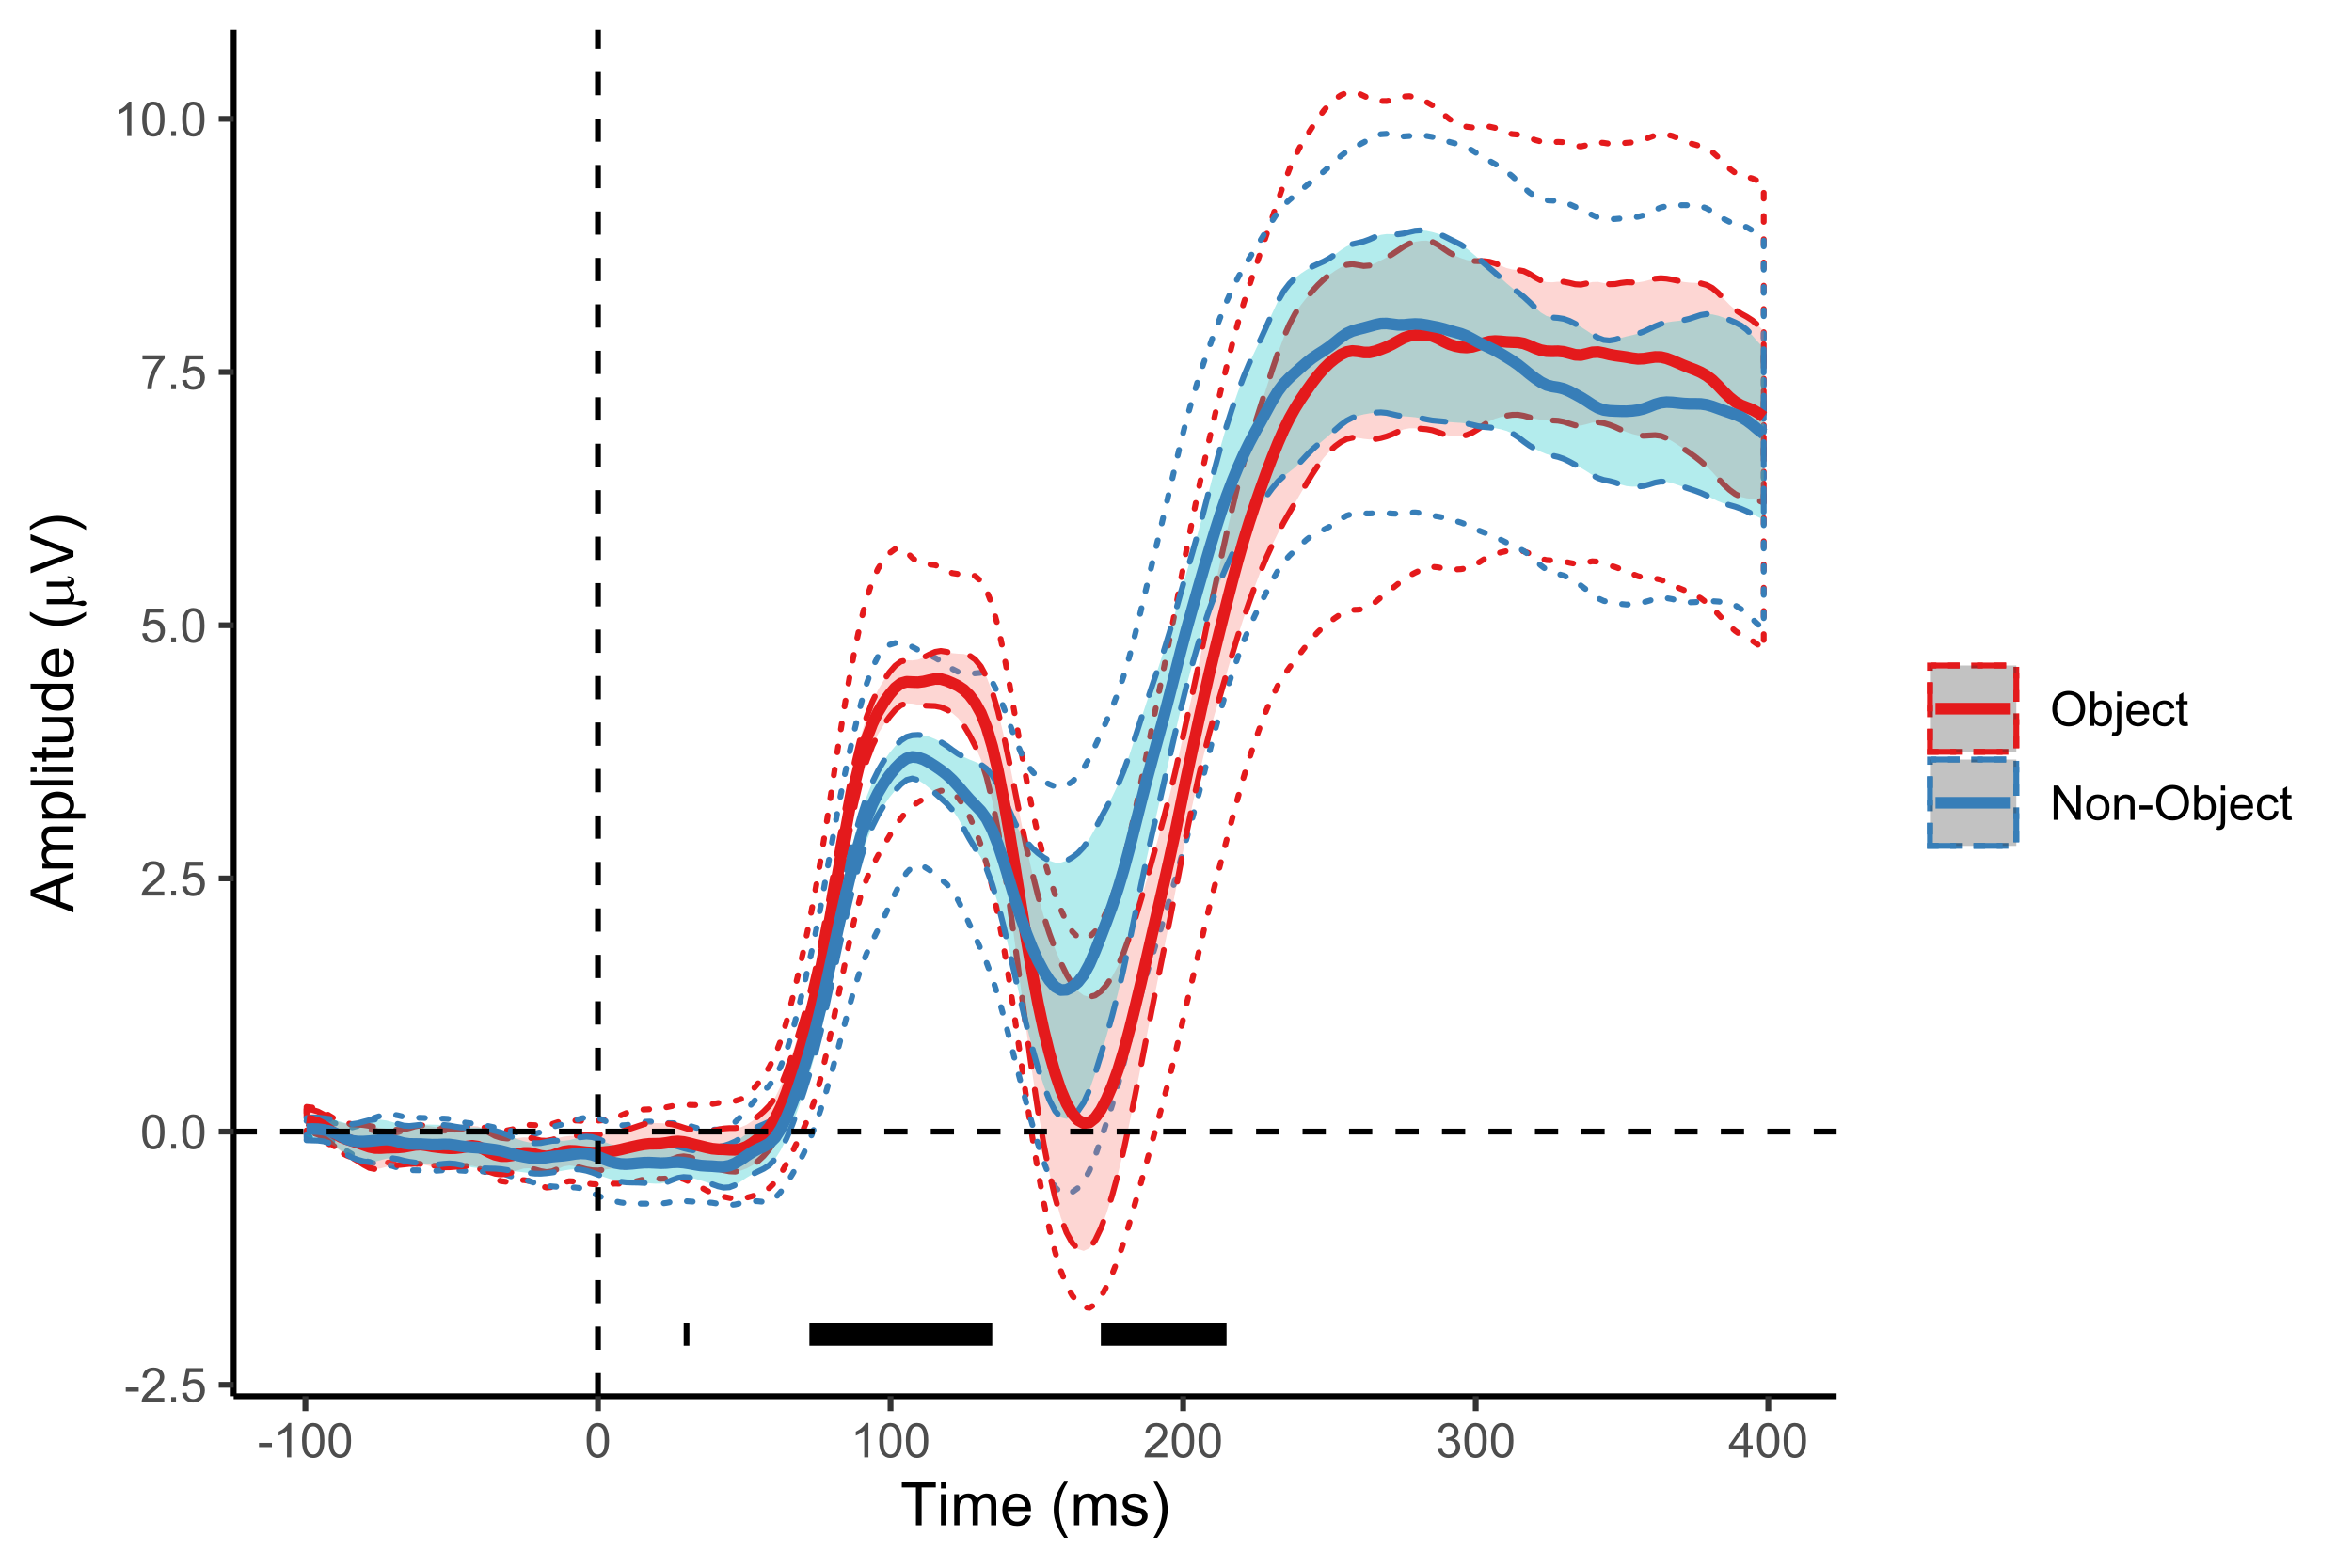 <?xml version="1.0" encoding="UTF-8"?>
<svg xmlns="http://www.w3.org/2000/svg" xmlns:xlink="http://www.w3.org/1999/xlink" width="432pt" height="288pt" viewBox="0 0 432 288" version="1.1">
<defs>
<g>
<symbol overflow="visible" id="glyph0-0">
<path style="stroke:none;" d="M 1.102 0 L 1.102 -5.5 L 5.5 -5.5 L 5.5 0 Z M 1.238 -0.137 L 5.363 -0.137 L 5.363 -5.363 L 1.238 -5.363 Z M 1.238 -0.137 "/>
</symbol>
<symbol overflow="visible" id="glyph0-1">
<path style="stroke:none;" d="M 0.281 -1.891 L 0.281 -2.668 L 2.656 -2.668 L 2.656 -1.891 Z M 0.281 -1.891 "/>
</symbol>
<symbol overflow="visible" id="glyph0-2">
<path style="stroke:none;" d="M 4.43 -0.742 L 4.43 0 L 0.266 0 C 0.258 -0.188 0.289 -0.367 0.355 -0.539 C 0.461 -0.82 0.629 -1.098 0.863 -1.375 C 1.094 -1.648 1.434 -1.965 1.879 -2.328 C 2.562 -2.887 3.023 -3.332 3.266 -3.664 C 3.5 -3.988 3.621 -4.301 3.625 -4.594 C 3.621 -4.898 3.512 -5.156 3.297 -5.367 C 3.074 -5.578 2.789 -5.684 2.441 -5.684 C 2.066 -5.684 1.77 -5.57 1.547 -5.348 C 1.32 -5.125 1.207 -4.816 1.207 -4.422 L 0.414 -4.504 C 0.465 -5.094 0.668 -5.543 1.027 -5.855 C 1.379 -6.164 1.855 -6.32 2.457 -6.324 C 3.059 -6.32 3.539 -6.152 3.891 -5.82 C 4.242 -5.484 4.418 -5.07 4.422 -4.578 C 4.418 -4.32 4.367 -4.074 4.266 -3.832 C 4.164 -3.59 3.992 -3.332 3.754 -3.062 C 3.512 -2.793 3.113 -2.426 2.562 -1.957 C 2.094 -1.566 1.797 -1.301 1.664 -1.16 C 1.531 -1.02 1.422 -0.879 1.34 -0.742 Z M 4.43 -0.742 "/>
</symbol>
<symbol overflow="visible" id="glyph0-3">
<path style="stroke:none;" d="M 0.801 0 L 0.801 -0.883 L 1.68 -0.883 L 1.68 0 Z M 0.801 0 "/>
</symbol>
<symbol overflow="visible" id="glyph0-4">
<path style="stroke:none;" d="M 0.367 -1.648 L 1.176 -1.719 C 1.234 -1.32 1.375 -1.023 1.594 -0.824 C 1.812 -0.625 2.078 -0.527 2.391 -0.527 C 2.762 -0.527 3.074 -0.668 3.336 -0.949 C 3.59 -1.23 3.719 -1.602 3.723 -2.066 C 3.719 -2.504 3.594 -2.852 3.348 -3.109 C 3.098 -3.363 2.773 -3.492 2.375 -3.492 C 2.125 -3.492 1.902 -3.434 1.703 -3.32 C 1.5 -3.207 1.344 -3.062 1.23 -2.883 L 0.504 -2.977 L 1.113 -6.215 L 4.246 -6.215 L 4.246 -5.473 L 1.73 -5.473 L 1.391 -3.781 C 1.766 -4.039 2.164 -4.172 2.582 -4.176 C 3.129 -4.172 3.594 -3.98 3.973 -3.605 C 4.352 -3.223 4.539 -2.734 4.543 -2.137 C 4.539 -1.562 4.375 -1.07 4.043 -0.656 C 3.637 -0.148 3.086 0.105 2.391 0.109 C 1.816 0.105 1.348 -0.051 0.984 -0.371 C 0.621 -0.691 0.414 -1.117 0.367 -1.648 Z M 0.367 -1.648 "/>
</symbol>
<symbol overflow="visible" id="glyph0-5">
<path style="stroke:none;" d="M 0.367 -3.105 C 0.363 -3.848 0.438 -4.445 0.594 -4.902 C 0.742 -5.355 0.973 -5.707 1.277 -5.953 C 1.578 -6.199 1.957 -6.32 2.418 -6.324 C 2.754 -6.32 3.051 -6.254 3.309 -6.121 C 3.562 -5.984 3.773 -5.789 3.938 -5.531 C 4.102 -5.273 4.23 -4.961 4.328 -4.594 C 4.422 -4.227 4.469 -3.73 4.473 -3.105 C 4.469 -2.367 4.395 -1.77 4.242 -1.316 C 4.09 -0.859 3.863 -0.508 3.562 -0.262 C 3.258 -0.016 2.875 0.105 2.418 0.109 C 1.809 0.105 1.332 -0.109 0.988 -0.547 C 0.57 -1.066 0.363 -1.922 0.367 -3.105 Z M 1.16 -3.105 C 1.16 -2.07 1.281 -1.379 1.523 -1.039 C 1.766 -0.695 2.062 -0.527 2.418 -0.527 C 2.773 -0.527 3.074 -0.699 3.316 -1.043 C 3.559 -1.387 3.68 -2.074 3.68 -3.105 C 3.68 -4.145 3.559 -4.832 3.316 -5.172 C 3.074 -5.512 2.77 -5.684 2.41 -5.684 C 2.051 -5.684 1.77 -5.531 1.559 -5.234 C 1.293 -4.844 1.16 -4.137 1.16 -3.105 Z M 1.16 -3.105 "/>
</symbol>
<symbol overflow="visible" id="glyph0-6">
<path style="stroke:none;" d="M 0.418 -5.473 L 0.418 -6.219 L 4.496 -6.219 L 4.496 -5.617 C 4.09 -5.188 3.691 -4.621 3.301 -3.914 C 2.902 -3.203 2.602 -2.473 2.391 -1.73 C 2.234 -1.199 2.133 -0.625 2.094 0 L 1.297 0 C 1.305 -0.492 1.402 -1.09 1.59 -1.793 C 1.773 -2.496 2.043 -3.172 2.391 -3.824 C 2.738 -4.477 3.109 -5.027 3.504 -5.473 Z M 0.418 -5.473 "/>
</symbol>
<symbol overflow="visible" id="glyph0-7">
<path style="stroke:none;" d="M 3.277 0 L 2.504 0 L 2.504 -4.93 C 2.316 -4.75 2.074 -4.574 1.773 -4.395 C 1.469 -4.215 1.195 -4.082 0.957 -3.996 L 0.957 -4.742 C 1.387 -4.941 1.766 -5.188 2.09 -5.48 C 2.414 -5.77 2.645 -6.051 2.781 -6.324 L 3.277 -6.324 Z M 3.277 0 "/>
</symbol>
<symbol overflow="visible" id="glyph0-8">
<path style="stroke:none;" d="M 0.371 -1.664 L 1.145 -1.766 C 1.23 -1.324 1.383 -1.008 1.598 -0.816 C 1.809 -0.621 2.066 -0.527 2.375 -0.527 C 2.734 -0.527 3.043 -0.652 3.297 -0.906 C 3.547 -1.156 3.672 -1.469 3.676 -1.844 C 3.672 -2.195 3.555 -2.488 3.324 -2.719 C 3.09 -2.949 2.797 -3.062 2.441 -3.066 C 2.293 -3.062 2.109 -3.035 1.895 -2.98 L 1.98 -3.66 C 2.031 -3.652 2.07 -3.648 2.105 -3.652 C 2.434 -3.648 2.73 -3.734 2.996 -3.91 C 3.254 -4.078 3.387 -4.344 3.391 -4.703 C 3.387 -4.984 3.289 -5.219 3.102 -5.406 C 2.906 -5.59 2.66 -5.684 2.359 -5.688 C 2.055 -5.684 1.805 -5.59 1.605 -5.402 C 1.402 -5.215 1.273 -4.93 1.219 -4.555 L 0.445 -4.691 C 0.539 -5.207 0.754 -5.609 1.09 -5.895 C 1.426 -6.18 1.844 -6.32 2.344 -6.324 C 2.688 -6.32 3.004 -6.246 3.293 -6.102 C 3.582 -5.953 3.801 -5.754 3.953 -5.5 C 4.105 -5.242 4.184 -4.973 4.184 -4.688 C 4.184 -4.414 4.109 -4.164 3.965 -3.945 C 3.816 -3.719 3.602 -3.543 3.316 -3.41 C 3.688 -3.324 3.977 -3.145 4.184 -2.875 C 4.391 -2.602 4.492 -2.262 4.496 -1.859 C 4.492 -1.305 4.293 -0.84 3.895 -0.461 C 3.492 -0.078 2.984 0.109 2.371 0.113 C 1.816 0.109 1.355 -0.051 0.992 -0.379 C 0.625 -0.707 0.418 -1.137 0.371 -1.664 Z M 0.371 -1.664 "/>
</symbol>
<symbol overflow="visible" id="glyph0-9">
<path style="stroke:none;" d="M 2.844 0 L 2.844 -1.508 L 0.113 -1.508 L 0.113 -2.219 L 2.988 -6.301 L 3.617 -6.301 L 3.617 -2.219 L 4.469 -2.219 L 4.469 -1.508 L 3.617 -1.508 L 3.617 0 Z M 2.844 -2.219 L 2.844 -5.059 L 0.871 -2.219 Z M 2.844 -2.219 "/>
</symbol>
<symbol overflow="visible" id="glyph0-10">
<path style="stroke:none;" d="M 0.426 -3.066 C 0.422 -4.109 0.703 -4.93 1.266 -5.523 C 1.828 -6.113 2.551 -6.41 3.441 -6.41 C 4.02 -6.41 4.543 -6.27 5.012 -5.992 C 5.477 -5.715 5.836 -5.328 6.082 -4.832 C 6.324 -4.332 6.445 -3.77 6.449 -3.141 C 6.445 -2.5 6.316 -1.926 6.062 -1.426 C 5.801 -0.918 5.434 -0.539 4.965 -0.281 C 4.488 -0.023 3.98 0.105 3.438 0.109 C 2.84 0.105 2.309 -0.035 1.848 -0.32 C 1.379 -0.605 1.027 -0.996 0.785 -1.496 C 0.543 -1.988 0.422 -2.512 0.426 -3.066 Z M 1.285 -3.055 C 1.281 -2.293 1.484 -1.695 1.895 -1.262 C 2.301 -0.82 2.816 -0.602 3.434 -0.605 C 4.059 -0.602 4.574 -0.824 4.98 -1.266 C 5.387 -1.707 5.59 -2.332 5.59 -3.145 C 5.59 -3.656 5.5 -4.105 5.328 -4.488 C 5.152 -4.871 4.902 -5.168 4.57 -5.379 C 4.234 -5.59 3.859 -5.695 3.445 -5.695 C 2.855 -5.695 2.348 -5.492 1.922 -5.086 C 1.496 -4.68 1.281 -4 1.285 -3.055 Z M 1.285 -3.055 "/>
</symbol>
<symbol overflow="visible" id="glyph0-11">
<path style="stroke:none;" d="M 1.293 0 L 0.574 0 L 0.574 -6.301 L 1.348 -6.301 L 1.348 -4.051 C 1.676 -4.457 2.094 -4.664 2.602 -4.668 C 2.879 -4.664 3.141 -4.605 3.395 -4.496 C 3.645 -4.379 3.852 -4.223 4.016 -4.02 C 4.172 -3.812 4.301 -3.562 4.395 -3.277 C 4.484 -2.984 4.527 -2.676 4.531 -2.352 C 4.527 -1.562 4.336 -0.957 3.953 -0.535 C 3.566 -0.109 3.102 0.098 2.562 0.102 C 2.02 0.098 1.598 -0.121 1.293 -0.57 Z M 1.285 -2.316 C 1.281 -1.766 1.355 -1.371 1.508 -1.129 C 1.75 -0.727 2.082 -0.527 2.496 -0.531 C 2.832 -0.527 3.121 -0.676 3.371 -0.973 C 3.613 -1.266 3.738 -1.703 3.742 -2.285 C 3.738 -2.879 3.621 -3.316 3.387 -3.605 C 3.152 -3.887 2.867 -4.031 2.531 -4.031 C 2.191 -4.031 1.898 -3.883 1.652 -3.59 C 1.406 -3.293 1.281 -2.867 1.285 -2.316 Z M 1.285 -2.316 "/>
</symbol>
<symbol overflow="visible" id="glyph0-12">
<path style="stroke:none;" d="M 0.574 -5.402 L 0.574 -6.301 L 1.348 -6.301 L 1.348 -5.402 Z M -0.402 1.77 L -0.258 1.113 C -0.102 1.152 0.02 1.172 0.109 1.172 C 0.262 1.172 0.379 1.117 0.457 1.016 C 0.535 0.906 0.574 0.645 0.574 0.23 L 0.574 -4.562 L 1.348 -4.562 L 1.348 0.25 C 1.348 0.809 1.273 1.199 1.129 1.422 C 0.941 1.707 0.633 1.852 0.203 1.852 C -0.008 1.852 -0.207 1.824 -0.402 1.77 Z M -0.402 1.77 "/>
</symbol>
<symbol overflow="visible" id="glyph0-13">
<path style="stroke:none;" d="M 3.703 -1.469 L 4.504 -1.371 C 4.375 -0.902 4.141 -0.539 3.801 -0.285 C 3.461 -0.027 3.027 0.098 2.496 0.102 C 1.828 0.098 1.297 -0.102 0.906 -0.512 C 0.512 -0.918 0.316 -1.496 0.32 -2.242 C 0.316 -3.008 0.516 -3.605 0.914 -4.031 C 1.309 -4.453 1.82 -4.664 2.453 -4.668 C 3.059 -4.664 3.555 -4.457 3.945 -4.043 C 4.328 -3.629 4.523 -3.043 4.527 -2.289 C 4.523 -2.242 4.523 -2.176 4.523 -2.086 L 1.121 -2.086 C 1.145 -1.582 1.289 -1.195 1.547 -0.93 C 1.801 -0.66 2.117 -0.527 2.5 -0.531 C 2.781 -0.527 3.023 -0.602 3.227 -0.754 C 3.426 -0.902 3.586 -1.141 3.703 -1.469 Z M 1.164 -2.719 L 3.711 -2.719 C 3.672 -3.102 3.578 -3.387 3.422 -3.582 C 3.172 -3.879 2.852 -4.031 2.461 -4.031 C 2.105 -4.031 1.805 -3.91 1.566 -3.672 C 1.32 -3.434 1.188 -3.117 1.164 -2.719 Z M 1.164 -2.719 "/>
</symbol>
<symbol overflow="visible" id="glyph0-14">
<path style="stroke:none;" d="M 3.559 -1.672 L 4.32 -1.574 C 4.234 -1.047 4.023 -0.637 3.68 -0.34 C 3.336 -0.047 2.914 0.098 2.418 0.102 C 1.793 0.098 1.293 -0.102 0.914 -0.508 C 0.531 -0.914 0.34 -1.5 0.344 -2.266 C 0.34 -2.754 0.422 -3.184 0.586 -3.559 C 0.75 -3.926 0.996 -4.203 1.332 -4.391 C 1.664 -4.57 2.027 -4.664 2.422 -4.668 C 2.914 -4.664 3.32 -4.539 3.641 -4.289 C 3.953 -4.039 4.156 -3.684 4.246 -3.223 L 3.492 -3.105 C 3.422 -3.41 3.293 -3.641 3.113 -3.797 C 2.926 -3.953 2.707 -4.031 2.453 -4.031 C 2.062 -4.031 1.746 -3.891 1.504 -3.609 C 1.258 -3.328 1.137 -2.887 1.141 -2.285 C 1.137 -1.672 1.254 -1.227 1.492 -0.949 C 1.723 -0.668 2.027 -0.527 2.41 -0.531 C 2.711 -0.527 2.965 -0.621 3.172 -0.809 C 3.371 -0.996 3.5 -1.281 3.559 -1.672 Z M 3.559 -1.672 "/>
</symbol>
<symbol overflow="visible" id="glyph0-15">
<path style="stroke:none;" d="M 2.27 -0.691 L 2.379 -0.008 C 2.16 0.039 1.965 0.059 1.797 0.059 C 1.512 0.059 1.293 0.016 1.141 -0.074 C 0.984 -0.16 0.875 -0.277 0.816 -0.422 C 0.75 -0.566 0.719 -0.871 0.723 -1.336 L 0.723 -3.961 L 0.156 -3.961 L 0.156 -4.562 L 0.723 -4.562 L 0.723 -5.695 L 1.492 -6.156 L 1.492 -4.562 L 2.27 -4.562 L 2.27 -3.961 L 1.492 -3.961 L 1.492 -1.293 C 1.488 -1.07 1.5 -0.93 1.531 -0.867 C 1.555 -0.805 1.602 -0.754 1.664 -0.715 C 1.727 -0.676 1.812 -0.656 1.93 -0.66 C 2.012 -0.656 2.125 -0.668 2.27 -0.691 Z M 2.27 -0.691 "/>
</symbol>
<symbol overflow="visible" id="glyph0-16">
<path style="stroke:none;" d="M 0.672 0 L 0.672 -6.301 L 1.527 -6.301 L 4.836 -1.352 L 4.836 -6.301 L 5.633 -6.301 L 5.633 0 L 4.777 0 L 1.469 -4.949 L 1.469 0 Z M 0.672 0 "/>
</symbol>
<symbol overflow="visible" id="glyph0-17">
<path style="stroke:none;" d="M 0.293 -2.281 C 0.293 -3.125 0.527 -3.754 0.996 -4.16 C 1.387 -4.496 1.863 -4.664 2.434 -4.668 C 3.059 -4.664 3.57 -4.457 3.969 -4.051 C 4.363 -3.637 4.562 -3.07 4.566 -2.348 C 4.562 -1.758 4.477 -1.297 4.301 -0.961 C 4.125 -0.625 3.867 -0.363 3.535 -0.176 C 3.195 0.008 2.828 0.098 2.434 0.102 C 1.789 0.098 1.273 -0.102 0.883 -0.512 C 0.488 -0.918 0.293 -1.508 0.293 -2.281 Z M 1.086 -2.281 C 1.082 -1.695 1.211 -1.258 1.469 -0.969 C 1.723 -0.672 2.043 -0.527 2.434 -0.531 C 2.812 -0.527 3.133 -0.672 3.391 -0.969 C 3.645 -1.258 3.773 -1.707 3.773 -2.309 C 3.773 -2.871 3.645 -3.297 3.387 -3.59 C 3.129 -3.879 2.809 -4.023 2.434 -4.027 C 2.043 -4.023 1.723 -3.879 1.469 -3.594 C 1.211 -3.301 1.082 -2.863 1.086 -2.281 Z M 1.086 -2.281 "/>
</symbol>
<symbol overflow="visible" id="glyph0-18">
<path style="stroke:none;" d="M 0.578 0 L 0.578 -4.562 L 1.277 -4.562 L 1.277 -3.914 C 1.609 -4.414 2.09 -4.664 2.727 -4.668 C 3 -4.664 3.254 -4.613 3.484 -4.52 C 3.715 -4.418 3.887 -4.289 4.004 -4.129 C 4.113 -3.969 4.195 -3.777 4.246 -3.559 C 4.273 -3.41 4.289 -3.16 4.289 -2.805 L 4.289 0 L 3.516 0 L 3.516 -2.777 C 3.516 -3.09 3.484 -3.324 3.426 -3.484 C 3.363 -3.637 3.258 -3.762 3.105 -3.855 C 2.949 -3.949 2.77 -3.996 2.566 -3.996 C 2.234 -3.996 1.949 -3.891 1.711 -3.68 C 1.469 -3.469 1.348 -3.07 1.352 -2.492 L 1.352 0 Z M 0.578 0 "/>
</symbol>
<symbol overflow="visible" id="glyph1-0">
<path style="stroke:none;" d="M 1.375 0 L 1.375 -6.875 L 6.875 -6.875 L 6.875 0 Z M 1.547 -0.172 L 6.703 -0.172 L 6.703 -6.703 L 1.547 -6.703 Z M 1.547 -0.172 "/>
</symbol>
<symbol overflow="visible" id="glyph1-1">
<path style="stroke:none;" d="M 2.852 0 L 2.852 -6.945 L 0.258 -6.945 L 0.258 -7.875 L 6.5 -7.875 L 6.5 -6.945 L 3.895 -6.945 L 3.895 0 Z M 2.852 0 "/>
</symbol>
<symbol overflow="visible" id="glyph1-2">
<path style="stroke:none;" d="M 0.73 -6.762 L 0.73 -7.875 L 1.695 -7.875 L 1.695 -6.762 Z M 0.73 0 L 0.73 -5.703 L 1.695 -5.703 L 1.695 0 Z M 0.73 0 "/>
</symbol>
<symbol overflow="visible" id="glyph1-3">
<path style="stroke:none;" d="M 0.727 0 L 0.727 -5.703 L 1.59 -5.703 L 1.59 -4.902 C 1.766 -5.18 2.004 -5.406 2.305 -5.578 C 2.598 -5.746 2.938 -5.828 3.32 -5.832 C 3.738 -5.828 4.086 -5.742 4.359 -5.566 C 4.629 -5.391 4.816 -5.145 4.93 -4.836 C 5.379 -5.496 5.969 -5.828 6.691 -5.832 C 7.254 -5.828 7.688 -5.672 7.996 -5.363 C 8.297 -5.047 8.449 -4.566 8.453 -3.914 L 8.453 0 L 7.492 0 L 7.492 -3.594 C 7.488 -3.977 7.457 -4.254 7.398 -4.426 C 7.332 -4.594 7.219 -4.734 7.059 -4.84 C 6.891 -4.941 6.695 -4.992 6.477 -4.996 C 6.07 -4.992 5.738 -4.859 5.477 -4.594 C 5.211 -4.328 5.078 -3.898 5.082 -3.312 L 5.082 0 L 4.113 0 L 4.113 -3.707 C 4.113 -4.133 4.031 -4.453 3.875 -4.672 C 3.715 -4.883 3.461 -4.992 3.105 -4.996 C 2.832 -4.992 2.578 -4.922 2.348 -4.781 C 2.117 -4.637 1.949 -4.426 1.848 -4.152 C 1.738 -3.875 1.688 -3.477 1.691 -2.961 L 1.691 0 Z M 0.727 0 "/>
</symbol>
<symbol overflow="visible" id="glyph1-4">
<path style="stroke:none;" d="M 4.629 -1.836 L 5.629 -1.715 C 5.469 -1.125 5.176 -0.672 4.75 -0.352 C 4.324 -0.031 3.781 0.129 3.121 0.129 C 2.281 0.129 1.617 -0.125 1.133 -0.641 C 0.641 -1.152 0.398 -1.875 0.402 -2.805 C 0.398 -3.762 0.645 -4.504 1.145 -5.035 C 1.637 -5.562 2.277 -5.828 3.066 -5.832 C 3.824 -5.828 4.449 -5.57 4.934 -5.051 C 5.418 -4.531 5.66 -3.801 5.66 -2.863 C 5.66 -2.805 5.656 -2.719 5.656 -2.605 L 1.402 -2.605 C 1.434 -1.977 1.613 -1.496 1.934 -1.164 C 2.25 -0.828 2.645 -0.66 3.125 -0.664 C 3.477 -0.66 3.781 -0.754 4.031 -0.945 C 4.281 -1.129 4.48 -1.426 4.629 -1.836 Z M 1.457 -3.398 L 4.641 -3.398 C 4.598 -3.879 4.473 -4.238 4.273 -4.48 C 3.961 -4.852 3.562 -5.039 3.078 -5.039 C 2.629 -5.039 2.258 -4.891 1.957 -4.594 C 1.652 -4.297 1.484 -3.898 1.457 -3.398 Z M 1.457 -3.398 "/>
</symbol>
<symbol overflow="visible" id="glyph1-5">
<path style="stroke:none;" d=""/>
</symbol>
<symbol overflow="visible" id="glyph1-6">
<path style="stroke:none;" d="M 2.574 2.316 C 2.035 1.637 1.586 0.852 1.219 -0.047 C 0.848 -0.949 0.66 -1.883 0.664 -2.852 C 0.66 -3.699 0.801 -4.516 1.078 -5.301 C 1.398 -6.203 1.895 -7.105 2.574 -8.008 L 3.266 -8.008 C 2.828 -7.262 2.543 -6.73 2.406 -6.414 C 2.184 -5.918 2.012 -5.402 1.891 -4.867 C 1.734 -4.195 1.656 -3.523 1.66 -2.848 C 1.656 -1.121 2.191 0.598 3.266 2.316 Z M 2.574 2.316 "/>
</symbol>
<symbol overflow="visible" id="glyph1-7">
<path style="stroke:none;" d="M 0.34 -1.703 L 1.293 -1.852 C 1.344 -1.469 1.492 -1.172 1.742 -0.969 C 1.984 -0.762 2.328 -0.66 2.773 -0.664 C 3.211 -0.66 3.539 -0.75 3.758 -0.934 C 3.969 -1.113 4.078 -1.328 4.082 -1.574 C 4.078 -1.789 3.984 -1.961 3.797 -2.09 C 3.664 -2.172 3.332 -2.281 2.809 -2.418 C 2.098 -2.594 1.605 -2.75 1.332 -2.883 C 1.055 -3.012 0.848 -3.191 0.711 -3.422 C 0.566 -3.652 0.496 -3.906 0.5 -4.188 C 0.496 -4.441 0.555 -4.676 0.672 -4.895 C 0.785 -5.105 0.945 -5.289 1.148 -5.438 C 1.297 -5.547 1.5 -5.637 1.762 -5.715 C 2.02 -5.789 2.301 -5.828 2.602 -5.832 C 3.047 -5.828 3.438 -5.766 3.777 -5.637 C 4.113 -5.508 4.363 -5.332 4.527 -5.113 C 4.688 -4.891 4.797 -4.598 4.859 -4.234 L 3.914 -4.102 C 3.871 -4.395 3.746 -4.621 3.543 -4.789 C 3.336 -4.953 3.043 -5.039 2.668 -5.039 C 2.223 -5.039 1.906 -4.965 1.719 -4.816 C 1.523 -4.668 1.43 -4.496 1.434 -4.301 C 1.43 -4.176 1.469 -4.062 1.551 -3.965 C 1.629 -3.859 1.754 -3.773 1.922 -3.707 C 2.016 -3.668 2.301 -3.586 2.777 -3.461 C 3.461 -3.273 3.938 -3.121 4.207 -3.008 C 4.477 -2.891 4.688 -2.723 4.844 -2.504 C 4.996 -2.277 5.074 -2.004 5.074 -1.676 C 5.074 -1.352 4.98 -1.047 4.793 -0.766 C 4.605 -0.48 4.332 -0.262 3.98 -0.105 C 3.621 0.051 3.223 0.129 2.777 0.129 C 2.035 0.129 1.469 -0.023 1.082 -0.332 C 0.691 -0.641 0.445 -1.098 0.34 -1.703 Z M 0.34 -1.703 "/>
</symbol>
<symbol overflow="visible" id="glyph1-8">
<path style="stroke:none;" d="M 1.359 2.316 L 0.664 2.316 C 1.734 0.598 2.273 -1.121 2.273 -2.848 C 2.273 -3.52 2.195 -4.188 2.039 -4.852 C 1.918 -5.387 1.746 -5.902 1.531 -6.398 C 1.387 -6.719 1.098 -7.254 0.664 -8.008 L 1.359 -8.008 C 2.031 -7.105 2.527 -6.203 2.852 -5.301 C 3.125 -4.516 3.262 -3.699 3.266 -2.852 C 3.262 -1.883 3.078 -0.949 2.707 -0.047 C 2.336 0.852 1.887 1.637 1.359 2.316 Z M 1.359 2.316 "/>
</symbol>
<symbol overflow="visible" id="glyph2-0">
<path style="stroke:none;" d="M 0 -1.375 L -6.875 -1.375 L -6.875 -6.875 L 0 -6.875 Z M -0.172 -1.547 L -0.172 -6.703 L -6.703 -6.703 L -6.703 -1.547 Z M -0.172 -1.547 "/>
</symbol>
<symbol overflow="visible" id="glyph2-1">
<path style="stroke:none;" d="M 0 0.016 L -7.875 -3.008 L -7.875 -4.129 L 0 -7.352 L 0 -6.164 L -2.383 -5.246 L -2.383 -1.957 L 0 -1.09 Z M -3.234 -2.258 L -3.234 -4.926 L -5.414 -4.102 C -6.074 -3.852 -6.617 -3.664 -7.047 -3.547 C -6.539 -3.441 -6.039 -3.301 -5.543 -3.121 Z M -3.234 -2.258 "/>
</symbol>
<symbol overflow="visible" id="glyph2-2">
<path style="stroke:none;" d="M 0 -0.727 L -5.703 -0.727 L -5.703 -1.59 L -4.902 -1.59 C -5.18 -1.766 -5.406 -2.004 -5.578 -2.305 C -5.746 -2.598 -5.828 -2.938 -5.832 -3.32 C -5.828 -3.738 -5.742 -4.086 -5.566 -4.359 C -5.391 -4.629 -5.145 -4.816 -4.836 -4.93 C -5.496 -5.379 -5.828 -5.969 -5.832 -6.691 C -5.828 -7.254 -5.672 -7.688 -5.363 -7.996 C -5.047 -8.297 -4.566 -8.449 -3.914 -8.453 L 0 -8.453 L 0 -7.492 L -3.594 -7.492 C -3.977 -7.488 -4.254 -7.457 -4.426 -7.398 C -4.594 -7.332 -4.734 -7.219 -4.84 -7.059 C -4.941 -6.891 -4.992 -6.695 -4.996 -6.477 C -4.992 -6.07 -4.859 -5.738 -4.594 -5.477 C -4.328 -5.211 -3.898 -5.078 -3.312 -5.082 L 0 -5.082 L 0 -4.113 L -3.707 -4.113 C -4.133 -4.113 -4.453 -4.031 -4.672 -3.875 C -4.883 -3.715 -4.992 -3.461 -4.996 -3.105 C -4.992 -2.832 -4.922 -2.578 -4.781 -2.348 C -4.637 -2.117 -4.426 -1.949 -4.152 -1.848 C -3.875 -1.738 -3.477 -1.688 -2.961 -1.691 L 0 -1.691 Z M 0 -0.727 "/>
</symbol>
<symbol overflow="visible" id="glyph2-3">
<path style="stroke:none;" d="M 2.188 -0.727 L -5.703 -0.727 L -5.703 -1.605 L -4.961 -1.605 C -5.25 -1.812 -5.469 -2.047 -5.613 -2.309 C -5.758 -2.57 -5.828 -2.887 -5.832 -3.262 C -5.828 -3.746 -5.703 -4.176 -5.457 -4.551 C -5.203 -4.922 -4.852 -5.203 -4.395 -5.391 C -3.938 -5.578 -3.438 -5.672 -2.895 -5.676 C -2.309 -5.672 -1.781 -5.566 -1.316 -5.359 C -0.848 -5.148 -0.488 -4.844 -0.242 -4.449 C 0.008 -4.047 0.129 -3.629 0.129 -3.191 C 0.129 -2.867 0.062 -2.578 -0.074 -2.32 C -0.207 -2.062 -0.379 -1.852 -0.59 -1.691 L 2.188 -1.691 Z M -2.82 -1.602 C -2.082 -1.598 -1.539 -1.746 -1.191 -2.047 C -0.836 -2.34 -0.66 -2.699 -0.664 -3.125 C -0.66 -3.551 -0.844 -3.918 -1.211 -4.227 C -1.574 -4.531 -2.137 -4.688 -2.898 -4.688 C -3.625 -4.688 -4.168 -4.535 -4.531 -4.238 C -4.891 -3.938 -5.074 -3.582 -5.074 -3.168 C -5.074 -2.754 -4.879 -2.391 -4.496 -2.074 C -4.109 -1.758 -3.551 -1.598 -2.82 -1.602 Z M -2.82 -1.602 "/>
</symbol>
<symbol overflow="visible" id="glyph2-4">
<path style="stroke:none;" d="M 0 -0.703 L -7.875 -0.703 L -7.875 -1.672 L 0 -1.672 Z M 0 -0.703 "/>
</symbol>
<symbol overflow="visible" id="glyph2-5">
<path style="stroke:none;" d="M -6.762 -0.73 L -7.875 -0.73 L -7.875 -1.699 L -6.762 -1.699 Z M 0 -0.73 L -5.703 -0.73 L -5.703 -1.699 L 0 -1.695 Z M 0 -0.73 "/>
</symbol>
<symbol overflow="visible" id="glyph2-6">
<path style="stroke:none;" d="M -0.863 -2.836 L -0.012 -2.977 C 0.043 -2.703 0.07 -2.457 0.074 -2.246 C 0.07 -1.891 0.02 -1.621 -0.09 -1.43 C -0.199 -1.234 -0.348 -1.098 -0.527 -1.02 C -0.707 -0.941 -1.086 -0.902 -1.672 -0.902 L -4.953 -0.902 L -4.953 -0.195 L -5.703 -0.195 L -5.703 -0.902 L -7.117 -0.902 L -7.695 -1.863 L -5.703 -1.863 L -5.703 -2.836 L -4.953 -2.836 L -4.953 -1.863 L -1.617 -1.863 C -1.34 -1.863 -1.16 -1.879 -1.082 -1.914 C -1 -1.945 -0.938 -2 -0.895 -2.078 C -0.848 -2.152 -0.824 -2.262 -0.828 -2.41 C -0.824 -2.516 -0.836 -2.66 -0.863 -2.836 Z M -0.863 -2.836 "/>
</symbol>
<symbol overflow="visible" id="glyph2-7">
<path style="stroke:none;" d="M 0 -4.465 L -0.836 -4.465 C -0.191 -4.02 0.129 -3.414 0.129 -2.652 C 0.129 -2.312 0.066 -2 -0.062 -1.711 C -0.191 -1.418 -0.355 -1.199 -0.551 -1.059 C -0.746 -0.914 -0.984 -0.816 -1.266 -0.762 C -1.453 -0.723 -1.754 -0.703 -2.172 -0.703 L -5.703 -0.703 L -5.703 -1.672 L -2.539 -1.672 C -2.031 -1.668 -1.691 -1.688 -1.52 -1.73 C -1.262 -1.785 -1.062 -1.914 -0.918 -2.113 C -0.773 -2.309 -0.703 -2.555 -0.703 -2.848 C -0.703 -3.137 -0.777 -3.406 -0.926 -3.66 C -1.074 -3.914 -1.273 -4.094 -1.531 -4.199 C -1.785 -4.305 -2.16 -4.359 -2.648 -4.359 L -5.703 -4.359 L -5.703 -5.328 L 0 -5.328 Z M 0 -4.465 "/>
</symbol>
<symbol overflow="visible" id="glyph2-8">
<path style="stroke:none;" d="M 0 -4.426 L -0.719 -4.426 C -0.152 -4.059 0.129 -3.527 0.129 -2.832 C 0.129 -2.371 0.004 -1.953 -0.246 -1.574 C -0.496 -1.191 -0.844 -0.895 -1.297 -0.688 C -1.742 -0.477 -2.262 -0.375 -2.848 -0.375 C -3.414 -0.375 -3.93 -0.469 -4.395 -0.66 C -4.859 -0.848 -5.215 -1.133 -5.461 -1.516 C -5.707 -1.895 -5.828 -2.32 -5.832 -2.789 C -5.828 -3.133 -5.758 -3.438 -5.613 -3.707 C -5.469 -3.973 -5.277 -4.191 -5.047 -4.359 L -7.875 -4.363 L -7.875 -5.324 L 0 -5.324 Z M -2.848 -1.371 C -2.113 -1.371 -1.566 -1.523 -1.207 -1.832 C -0.844 -2.137 -0.66 -2.5 -0.664 -2.922 C -0.66 -3.34 -0.836 -3.699 -1.184 -3.996 C -1.527 -4.293 -2.055 -4.441 -2.766 -4.441 C -3.547 -4.441 -4.117 -4.289 -4.484 -3.988 C -4.844 -3.688 -5.027 -3.316 -5.031 -2.879 C -5.027 -2.445 -4.852 -2.086 -4.504 -1.801 C -4.152 -1.512 -3.602 -1.371 -2.848 -1.371 Z M -2.848 -1.371 "/>
</symbol>
<symbol overflow="visible" id="glyph2-9">
<path style="stroke:none;" d="M -1.836 -4.629 L -1.715 -5.629 C -1.125 -5.469 -0.672 -5.176 -0.352 -4.75 C -0.031 -4.324 0.129 -3.781 0.129 -3.121 C 0.129 -2.281 -0.125 -1.617 -0.641 -1.133 C -1.152 -0.641 -1.875 -0.398 -2.805 -0.402 C -3.762 -0.398 -4.504 -0.645 -5.035 -1.145 C -5.562 -1.637 -5.828 -2.277 -5.832 -3.066 C -5.828 -3.824 -5.57 -4.449 -5.051 -4.934 C -4.531 -5.418 -3.801 -5.66 -2.863 -5.66 C -2.805 -5.66 -2.719 -5.656 -2.605 -5.656 L -2.605 -1.402 C -1.977 -1.434 -1.496 -1.613 -1.164 -1.934 C -0.828 -2.25 -0.66 -2.645 -0.664 -3.125 C -0.66 -3.477 -0.754 -3.781 -0.941 -4.031 C -1.125 -4.281 -1.422 -4.48 -1.836 -4.629 Z M -3.398 -1.457 L -3.398 -4.641 C -3.879 -4.598 -4.238 -4.473 -4.48 -4.273 C -4.852 -3.961 -5.039 -3.562 -5.039 -3.078 C -5.039 -2.629 -4.891 -2.258 -4.594 -1.957 C -4.297 -1.652 -3.898 -1.484 -3.398 -1.457 Z M -3.398 -1.457 "/>
</symbol>
<symbol overflow="visible" id="glyph2-10">
<path style="stroke:none;" d=""/>
</symbol>
<symbol overflow="visible" id="glyph2-11">
<path style="stroke:none;" d="M 2.316 -2.574 C 1.637 -2.035 0.852 -1.586 -0.047 -1.219 C -0.949 -0.852 -1.883 -0.668 -2.852 -0.668 C -3.699 -0.668 -4.516 -0.805 -5.301 -1.078 C -6.203 -1.398 -7.105 -1.895 -8.008 -2.574 L -8.008 -3.266 C -7.262 -2.828 -6.73 -2.543 -6.414 -2.406 C -5.918 -2.184 -5.402 -2.012 -4.867 -1.891 C -4.195 -1.734 -3.523 -1.656 -2.848 -1.66 C -1.121 -1.656 0.598 -2.191 2.316 -3.266 Z M 2.316 -2.574 "/>
</symbol>
<symbol overflow="visible" id="glyph2-12">
<path style="stroke:none;" d="M 0 -3.098 L -7.875 -0.047 L -7.875 -1.176 L -2.152 -3.223 C -1.691 -3.387 -1.262 -3.523 -0.863 -3.637 C -1.289 -3.758 -1.719 -3.898 -2.152 -4.062 L -7.875 -6.188 L -7.875 -7.25 L 0 -4.168 Z M 0 -3.098 "/>
</symbol>
<symbol overflow="visible" id="glyph2-13">
<path style="stroke:none;" d="M 2.316 -1.359 L 2.316 -0.664 C 0.598 -1.734 -1.121 -2.273 -2.848 -2.273 C -3.52 -2.273 -4.188 -2.195 -4.852 -2.043 C -5.387 -1.918 -5.902 -1.746 -6.398 -1.531 C -6.719 -1.387 -7.254 -1.102 -8.008 -0.668 L -8.008 -1.359 C -7.105 -2.031 -6.203 -2.527 -5.301 -2.852 C -4.516 -3.125 -3.699 -3.262 -2.852 -3.266 C -1.883 -3.262 -0.949 -3.078 -0.047 -2.707 C 0.852 -2.336 1.637 -1.887 2.316 -1.359 Z M 2.316 -1.359 "/>
</symbol>
<symbol overflow="visible" id="glyph3-0">
<path style="stroke:none;" d="M 0 -0.555 L -6.875 -0.555 L -6.875 -6.055 L 0 -6.055 Z M -0.172 -0.727 L -0.172 -5.883 L -6.703 -5.883 L -6.703 -0.727 Z M -0.172 -0.727 "/>
</symbol>
<symbol overflow="visible" id="glyph3-1">
<path style="stroke:none;" d="M -4.922 -5.102 L -1.68 -5.102 C -1.246 -5.098 -0.945 -5.117 -0.777 -5.16 C -0.656 -5.191 -0.57 -5.238 -0.516 -5.305 C -0.461 -5.367 -0.434 -5.438 -0.434 -5.512 C -0.434 -5.598 -0.477 -5.68 -0.566 -5.758 C -0.656 -5.832 -0.836 -5.891 -1.102 -5.93 L -1.102 -6.148 C -0.621 -6.086 -0.289 -5.969 -0.105 -5.793 C 0.074 -5.617 0.164 -5.395 0.168 -5.129 C 0.164 -4.859 0.086 -4.648 -0.074 -4.492 C -0.234 -4.332 -0.516 -4.238 -0.914 -4.211 C -0.508 -3.844 -0.223 -3.496 -0.066 -3.172 C 0.094 -2.84 0.168 -2.559 0.172 -2.32 C 0.168 -2.156 0.137 -1.996 0.078 -1.848 C 0.016 -1.691 -0.074 -1.543 -0.199 -1.398 C 0.32 -1.387 0.773 -1.43 1.16 -1.531 C 1.434 -1.594 1.625 -1.629 1.742 -1.633 C 1.93 -1.629 2.086 -1.578 2.203 -1.484 C 2.316 -1.383 2.371 -1.273 2.375 -1.148 C 2.371 -1.02 2.32 -0.914 2.223 -0.832 C 2.082 -0.719 1.914 -0.66 1.715 -0.664 C 1.609 -0.66 1.484 -0.684 1.336 -0.73 C 1 -0.828 0.707 -0.891 0.457 -0.918 C 0.027 -0.961 -0.336 -0.984 -0.641 -0.984 L -4.922 -0.984 L -4.922 -1.887 L -1.82 -1.887 C -1.453 -1.887 -1.191 -1.914 -1.031 -1.977 C -0.867 -2.031 -0.738 -2.141 -0.648 -2.301 C -0.555 -2.457 -0.508 -2.617 -0.512 -2.777 C -0.508 -2.961 -0.562 -3.18 -0.676 -3.438 C -0.785 -3.691 -0.965 -3.949 -1.215 -4.211 L -4.922 -4.211 Z M -4.922 -5.102 "/>
</symbol>
</g>
<clipPath id="clip1">
  <path d="M 42.918 5.48 L 337.34 5.48 L 337.34 256.512 L 42.918 256.512 Z M 42.918 5.48 "/>
</clipPath>
<clipPath id="clip2">
  <path d="M 109 5.48 L 111 5.48 L 111 256.512 L 109 256.512 Z M 109 5.48 "/>
</clipPath>
<clipPath id="clip3">
  <path d="M 42.918 207 L 337.34 207 L 337.34 209 L 42.918 209 Z M 42.918 207 "/>
</clipPath>
</defs>
<g id="surface39">
<rect x="0" y="0" width="432" height="288" style="fill:rgb(100%,100%,100%);fill-opacity:1;stroke:none;"/>
<rect x="0" y="0" width="432" height="288" style="fill:rgb(100%,100%,100%);fill-opacity:1;stroke:none;"/>
<path style="fill:none;stroke-width:1.067;stroke-linecap:round;stroke-linejoin:round;stroke:rgb(100%,100%,100%);stroke-opacity:1;stroke-miterlimit:10;" d="M 0 288 L 432 288 L 432 0 L 0 0 Z M 0 288 "/>
<g clip-path="url(#clip1)" clip-rule="nonzero">
<path style=" stroke:none;fill-rule:nonzero;fill:rgb(100%,100%,100%);fill-opacity:1;" d="M 42.918 256.508 L 337.34 256.508 L 337.34 5.477 L 42.918 5.477 Z M 42.918 256.508 "/>
</g>
<path style="fill:none;stroke-width:1.067;stroke-linecap:round;stroke-linejoin:round;stroke:rgb(89.412%,10.196%,10.98%);stroke-opacity:1;stroke-dasharray:1.067,3.201;stroke-miterlimit:10;" d="M 56.301 203.344 L 57.348 203.461 L 58.398 203.73 L 59.449 204.266 L 60.496 204.961 L 61.547 205.586 L 62.598 206.023 L 63.645 206.309 L 64.695 206.539 L 65.746 206.773 L 66.797 207.066 L 67.844 207.43 L 68.895 207.773 L 69.945 208.008 L 70.992 208.121 L 72.043 208.137 L 73.094 207.984 L 74.141 207.668 L 75.191 207.27 L 76.242 206.895 L 77.293 206.723 L 78.34 206.836 L 79.391 207.102 L 80.441 207.398 L 81.488 207.688 L 82.539 207.836 L 83.59 207.746 L 84.637 207.469 L 85.688 207.082 L 86.738 206.754 L 87.789 206.758 L 88.836 207.105 L 89.887 207.52 L 90.938 207.77 L 91.984 207.809 L 93.035 207.691 L 94.086 207.477 L 95.133 207.16 L 96.184 206.824 L 97.234 206.664 L 98.285 206.707 L 99.332 206.785 L 100.383 206.734 L 101.434 206.488 L 102.48 206.145 L 103.531 205.898 L 104.582 205.824 L 105.633 205.84 L 106.68 205.898 L 107.73 205.969 L 108.781 205.965 L 109.828 205.883 L 110.879 205.785 L 111.93 205.645 L 112.977 205.359 L 114.027 204.914 L 115.078 204.465 L 116.129 204.16 L 117.176 203.969 L 118.227 203.828 L 119.277 203.781 L 120.324 203.762 L 121.375 203.629 L 122.426 203.402 L 123.477 203.184 L 124.523 203.027 L 125.574 202.961 L 126.625 202.973 L 127.672 203 L 128.723 202.98 L 129.773 202.922 L 130.82 202.812 L 131.871 202.633 L 132.922 202.461 L 133.973 202.363 L 135.02 202.25 L 136.07 201.926 L 137.121 201.273 L 138.168 200.293 L 139.219 199.051 L 140.27 197.637 L 141.316 195.996 L 142.367 193.879 L 143.418 191.102 L 144.469 187.633 L 145.516 183.57 L 146.566 179.137 L 147.617 174.445 L 148.664 169.379 L 149.715 163.82 L 150.766 157.77 L 151.812 151.234 L 152.863 144.324 L 153.914 137.352 L 154.965 130.676 L 156.012 124.547 L 157.062 119.02 L 158.113 114.129 L 159.16 110.023 L 160.211 106.82 L 161.262 104.488 L 162.309 102.828 L 163.359 101.629 L 164.41 100.855 L 165.461 100.738 L 166.508 101.406 L 167.559 102.477 L 168.609 103.293 L 169.66 103.613 L 170.707 103.676 L 171.754 103.82 L 172.809 104.23 L 173.855 104.82 L 174.902 105.289 L 175.957 105.453 L 177.004 105.422 L 178.055 105.469 L 179.105 105.832 L 180.156 106.738 L 181.203 108.457 L 182.254 111.215 L 183.305 115.082 L 184.352 119.984 L 185.406 125.621 L 186.453 131.574 L 187.5 137.543 L 188.547 143.312 L 189.602 148.664 L 190.648 153.441 L 191.699 157.598 L 192.75 161.199 L 193.801 164.348 L 194.848 167.09 L 195.902 169.383 L 196.949 171.133 L 197.996 172.211 L 199.051 172.551 L 200.098 172.148 L 201.145 171.105 L 202.199 169.527 L 203.246 167.465 L 204.293 164.887 L 205.344 161.77 L 206.395 158.07 L 207.445 153.758 L 208.492 148.961 L 209.547 143.879 L 210.594 138.629 L 211.641 133.316 L 212.695 128.051 L 213.742 122.859 L 214.789 117.617 L 215.844 112.191 L 216.891 106.562 L 217.938 100.949 L 218.992 95.559 L 220.039 90.387 L 221.09 85.387 L 222.137 80.621 L 223.191 76.078 L 224.238 71.68 L 225.285 67.359 L 226.34 63.18 L 227.387 59.277 L 228.434 55.691 L 229.488 52.383 L 230.535 49.262 L 231.586 46.188 L 232.637 43.074 L 233.684 39.965 L 234.734 36.852 L 235.785 33.824 L 236.836 31.055 L 237.883 28.684 L 238.93 26.711 L 239.984 24.973 L 241.031 23.336 L 242.078 21.766 L 243.133 20.324 L 244.18 19.121 L 245.23 18.188 L 246.281 17.492 L 247.332 17.031 L 248.379 16.891 L 249.43 17.117 L 250.48 17.609 L 251.527 18.102 L 252.582 18.41 L 253.629 18.555 L 254.676 18.562 L 255.723 18.383 L 256.777 18.047 L 257.824 17.738 L 258.875 17.668 L 259.926 17.895 L 260.977 18.289 L 262.023 18.75 L 263.074 19.348 L 264.125 20.141 L 265.172 21.039 L 266.227 21.875 L 267.273 22.527 L 268.32 22.988 L 269.375 23.289 L 270.422 23.418 L 271.469 23.395 L 272.52 23.285 L 273.57 23.266 L 274.621 23.496 L 275.668 23.938 L 276.723 24.387 L 277.77 24.637 L 278.816 24.727 L 279.871 24.898 L 280.918 25.285 L 281.965 25.723 L 283.02 26.008 L 284.066 26.141 L 285.113 26.133 L 286.168 26.066 L 287.215 26.121 L 288.266 26.406 L 289.312 26.777 L 290.367 26.91 L 291.414 26.676 L 292.461 26.328 L 293.516 26.16 L 294.562 26.246 L 295.609 26.414 L 296.664 26.457 L 297.711 26.352 L 298.762 26.234 L 299.812 26.16 L 300.859 26 L 301.91 25.664 L 302.961 25.25 L 304.012 24.875 L 305.059 24.664 L 306.105 24.703 L 307.16 24.965 L 308.207 25.383 L 309.254 25.871 L 310.309 26.277 L 311.355 26.578 L 312.406 26.887 L 313.457 27.297 L 314.508 27.922 L 315.555 28.855 L 316.605 29.953 L 317.656 30.969 L 318.703 31.754 L 319.758 32.246 L 320.805 32.512 L 321.852 32.773 L 322.898 33.23 L 323.953 33.797 L 323.953 119.359 L 322.898 118.441 L 321.852 117.723 L 320.805 117.191 L 319.758 116.637 L 318.703 115.895 L 317.656 114.984 L 316.605 113.941 L 315.555 112.805 L 314.508 111.691 L 313.457 110.719 L 312.406 109.922 L 311.355 109.297 L 310.309 108.809 L 309.254 108.387 L 308.207 107.965 L 307.16 107.488 L 306.105 106.961 L 305.059 106.516 L 304.012 106.27 L 302.961 106.18 L 301.91 106.094 L 300.859 105.852 L 299.812 105.441 L 298.762 104.988 L 297.711 104.559 L 296.664 104.176 L 295.609 103.836 L 294.562 103.484 L 293.516 103.184 L 292.461 103.117 L 291.414 103.316 L 290.367 103.555 L 289.312 103.582 L 288.266 103.383 L 287.215 103.125 L 286.168 102.977 L 285.113 102.949 L 284.066 102.895 L 283.02 102.637 L 281.965 102.184 L 280.918 101.68 L 279.871 101.281 L 278.816 101.078 L 277.77 101.082 L 276.723 101.227 L 275.668 101.477 L 274.621 101.797 L 273.57 102.207 L 272.52 102.773 L 271.469 103.434 L 270.422 104.016 L 269.375 104.395 L 268.32 104.566 L 267.273 104.625 L 266.227 104.605 L 265.172 104.449 L 264.125 104.219 L 263.074 104.125 L 262.023 104.316 L 260.977 104.719 L 259.926 105.207 L 258.875 105.762 L 257.824 106.445 L 256.777 107.258 L 255.723 108.105 L 254.676 108.922 L 253.629 109.758 L 252.582 110.633 L 251.527 111.41 L 250.48 111.875 L 249.43 112.008 L 248.379 112.047 L 247.332 112.281 L 246.281 112.809 L 245.23 113.516 L 244.18 114.289 L 243.133 115.125 L 242.078 116.09 L 241.031 117.234 L 239.984 118.527 L 238.93 119.895 L 237.883 121.27 L 236.836 122.633 L 235.785 124.109 L 234.734 125.879 L 233.684 127.988 L 232.637 130.402 L 231.586 133.109 L 230.535 136.07 L 229.488 139.273 L 228.434 142.742 L 227.387 146.453 L 226.34 150.34 L 225.285 154.344 L 224.238 158.375 L 223.191 162.41 L 222.137 166.574 L 221.09 170.996 L 220.039 175.535 L 218.992 179.996 L 217.938 184.48 L 216.891 189.113 L 215.844 193.688 L 214.789 197.996 L 213.742 202.027 L 212.695 205.875 L 211.641 209.699 L 210.594 213.562 L 209.547 217.355 L 208.492 221.043 L 207.445 224.691 L 206.395 228.199 L 205.344 231.34 L 204.293 234.027 L 203.246 236.34 L 202.199 238.27 L 201.145 239.645 L 200.098 240.277 L 199.051 240.117 L 197.996 239.312 L 196.949 238.004 L 195.902 236.113 L 194.848 233.465 L 193.801 230.004 L 192.75 225.773 L 191.699 220.816 L 190.648 215.156 L 189.602 208.816 L 188.547 201.918 L 187.5 194.688 L 186.453 187.406 L 185.406 180.395 L 184.352 173.902 L 183.305 168.074 L 182.254 162.988 L 181.203 158.691 L 180.156 155.195 L 179.105 152.352 L 178.055 149.945 L 177.004 147.961 L 175.957 146.535 L 174.902 145.695 L 173.855 145.285 L 172.809 145.266 L 171.754 145.648 L 170.707 146.219 L 169.66 146.773 L 168.609 147.367 L 167.559 148.121 L 166.508 149.098 L 165.461 150.359 L 164.41 151.895 L 163.359 153.59 L 162.309 155.336 L 161.262 157.16 L 160.211 159.164 L 159.16 161.523 L 158.113 164.5 L 157.062 168.34 L 156.012 172.988 L 154.965 178.082 L 153.914 183.301 L 152.863 188.48 L 151.812 193.469 L 150.766 198.008 L 149.715 201.812 L 148.664 204.844 L 147.617 207.316 L 146.566 209.531 L 145.516 211.664 L 144.469 213.746 L 143.418 215.637 L 142.367 217.16 L 141.316 218.23 L 140.27 218.906 L 139.219 219.375 L 138.168 219.75 L 137.121 220.035 L 136.07 220.219 L 135.02 220.242 L 133.973 220.078 L 132.922 219.848 L 131.871 219.613 L 130.82 219.242 L 129.773 218.691 L 128.723 218.117 L 127.672 217.598 L 126.625 217.086 L 125.574 216.617 L 124.523 216.348 L 123.477 216.359 L 122.426 216.508 L 121.375 216.559 L 120.324 216.484 L 119.277 216.484 L 118.227 216.664 L 117.176 216.934 L 116.129 217.195 L 115.078 217.379 L 114.027 217.445 L 112.977 217.441 L 111.93 217.453 L 110.879 217.523 L 109.828 217.578 L 108.781 217.527 L 107.73 217.395 L 106.68 217.223 L 105.633 217.047 L 104.582 216.988 L 103.531 217.203 L 102.48 217.664 L 101.434 218.074 L 100.383 218.164 L 99.332 217.891 L 98.285 217.398 L 97.234 216.953 L 96.184 216.789 L 95.133 216.891 L 94.086 217.047 L 93.035 217.113 L 91.984 216.973 L 90.938 216.535 L 89.887 215.871 L 88.836 215.137 L 87.789 214.531 L 86.738 214.234 L 85.688 214.191 L 84.637 214.195 L 83.59 214.145 L 82.539 214.086 L 81.488 214.074 L 80.441 214.121 L 79.391 214.148 L 78.34 214.023 L 77.293 213.852 L 76.242 213.785 L 75.191 213.797 L 74.141 213.762 L 73.094 213.637 L 72.043 213.52 L 70.992 213.598 L 69.945 213.844 L 68.895 214.043 L 67.844 213.977 L 66.797 213.613 L 65.746 213.137 L 64.695 212.688 L 63.645 212.254 L 62.598 211.707 L 61.547 211 L 60.496 210.219 L 59.449 209.48 L 58.398 208.906 L 57.348 208.535 L 56.301 208.34 L 56.301 203.344 "/>
<path style="fill:none;stroke-width:1.067;stroke-linecap:round;stroke-linejoin:round;stroke:rgb(21.569%,49.412%,72.157%);stroke-opacity:1;stroke-dasharray:1.067,3.201;stroke-miterlimit:10;" d="M 56.301 205.93 L 57.348 205.902 L 58.398 205.973 L 59.449 206.105 L 60.496 206.184 L 61.547 206.355 L 62.598 206.727 L 63.645 207.07 L 64.695 207.113 L 65.746 206.816 L 66.797 206.32 L 67.844 205.781 L 68.895 205.316 L 69.945 204.961 L 70.992 204.742 L 72.043 204.719 L 73.094 204.906 L 74.141 205.164 L 75.191 205.32 L 76.242 205.348 L 77.293 205.352 L 78.34 205.391 L 79.391 205.457 L 80.441 205.5 L 81.488 205.492 L 82.539 205.559 L 83.59 205.801 L 84.637 206.082 L 85.688 206.273 L 86.738 206.391 L 87.789 206.496 L 88.836 206.668 L 89.887 206.914 L 90.938 207.133 L 91.984 207.32 L 93.035 207.535 L 94.086 207.809 L 95.133 208.109 L 96.184 208.328 L 97.234 208.395 L 98.285 208.297 L 99.332 207.973 L 100.383 207.473 L 101.434 207.031 L 102.48 206.762 L 103.531 206.516 L 104.582 206.184 L 105.633 205.82 L 106.68 205.492 L 107.73 205.254 L 108.781 205.18 L 109.828 205.367 L 110.879 205.801 L 111.93 206.277 L 112.977 206.621 L 114.027 206.754 L 115.078 206.684 L 116.129 206.484 L 117.176 206.258 L 118.227 206.09 L 119.277 206.039 L 120.324 206.121 L 121.375 206.262 L 122.426 206.328 L 123.477 206.328 L 124.523 206.387 L 125.574 206.559 L 126.625 206.812 L 127.672 207.133 L 128.723 207.41 L 129.773 207.512 L 130.82 207.52 L 131.871 207.516 L 132.922 207.355 L 133.973 206.895 L 135.02 206.137 L 136.07 205.117 L 137.121 203.926 L 138.168 202.691 L 139.219 201.512 L 140.27 200.461 L 141.316 199.387 L 142.367 197.914 L 143.418 195.82 L 144.469 193.094 L 145.516 189.676 L 146.566 185.625 L 147.617 181.242 L 148.664 176.699 L 149.715 171.812 L 150.766 166.395 L 151.812 160.543 L 152.863 154.512 L 153.914 148.637 L 154.965 143.23 L 156.012 138.293 L 157.062 133.68 L 158.113 129.406 L 159.16 125.676 L 160.211 122.711 L 161.262 120.586 L 162.309 119.223 L 163.359 118.461 L 164.41 118.133 L 165.461 118.098 L 166.508 118.332 L 167.559 118.832 L 168.609 119.398 L 169.66 119.875 L 170.707 120.324 L 171.754 120.844 L 172.809 121.469 L 173.855 122.188 L 174.902 122.883 L 175.957 123.426 L 177.004 123.77 L 178.055 123.852 L 179.105 123.699 L 180.156 123.598 L 181.203 124.023 L 182.254 125.273 L 183.305 127.324 L 184.352 129.957 L 185.406 132.852 L 186.453 135.691 L 187.5 138.215 L 188.547 140.246 L 189.602 141.742 L 190.648 142.793 L 191.699 143.523 L 192.75 144.086 L 193.801 144.496 L 194.848 144.602 L 195.902 144.285 L 196.949 143.59 L 197.996 142.574 L 199.051 141.137 L 200.098 139.246 L 201.145 137.062 L 202.199 134.762 L 203.246 132.418 L 204.293 129.961 L 205.344 127.262 L 206.395 124.184 L 207.445 120.602 L 208.492 116.535 L 209.547 112.195 L 210.594 107.809 L 211.641 103.426 L 212.695 99.062 L 213.742 94.684 L 214.789 90.223 L 215.844 85.676 L 216.891 81.223 L 217.938 77.07 L 218.992 73.301 L 220.039 69.848 L 221.09 66.648 L 222.137 63.645 L 223.191 60.789 L 224.238 58.027 L 225.285 55.41 L 226.34 53.055 L 227.387 51.004 L 228.434 49.148 L 229.488 47.406 L 230.535 45.719 L 231.586 44.039 L 232.637 42.312 L 233.684 40.547 L 234.734 38.938 L 235.785 37.684 L 236.836 36.723 L 237.883 35.852 L 238.93 34.965 L 239.984 34.082 L 241.031 33.23 L 242.078 32.383 L 243.133 31.516 L 244.18 30.59 L 246.281 28.66 L 247.332 27.828 L 248.379 27.207 L 249.43 26.691 L 250.48 26.152 L 251.527 25.578 L 252.582 25.035 L 253.629 24.66 L 254.676 24.586 L 255.723 24.762 L 256.777 24.98 L 257.824 25.051 L 258.875 24.98 L 259.926 24.895 L 260.977 24.867 L 262.023 24.961 L 263.074 25.148 L 264.125 25.383 L 265.172 25.711 L 266.227 26.074 L 267.273 26.352 L 268.32 26.625 L 269.375 27.047 L 270.422 27.641 L 271.469 28.301 L 272.52 28.945 L 273.57 29.555 L 274.621 30.145 L 275.668 30.789 L 276.723 31.531 L 277.77 32.379 L 278.816 33.367 L 279.871 34.434 L 280.918 35.371 L 281.965 36.059 L 283.02 36.531 L 284.066 36.793 L 285.113 36.855 L 286.168 36.902 L 287.215 37.121 L 288.266 37.523 L 289.312 37.992 L 290.367 38.441 L 291.414 38.941 L 292.461 39.5 L 293.516 39.973 L 294.562 40.234 L 295.609 40.285 L 296.664 40.234 L 297.711 40.141 L 298.762 40.039 L 299.812 39.953 L 300.859 39.824 L 301.91 39.543 L 302.961 39.07 L 304.012 38.535 L 305.059 38.113 L 306.105 37.875 L 307.16 37.766 L 308.207 37.711 L 309.254 37.691 L 310.309 37.711 L 311.355 37.746 L 312.406 37.883 L 313.457 38.27 L 314.508 38.879 L 315.555 39.566 L 316.605 40.219 L 317.656 40.754 L 318.703 41.098 L 319.758 41.352 L 320.805 41.723 L 321.852 42.332 L 322.898 43.109 L 323.953 43.887 L 323.953 115.523 L 322.898 114.699 L 321.852 113.711 L 320.805 112.738 L 319.758 111.871 L 318.703 111.203 L 317.656 110.805 L 316.605 110.613 L 315.555 110.508 L 314.508 110.441 L 313.457 110.449 L 312.406 110.527 L 311.355 110.621 L 310.309 110.66 L 309.254 110.574 L 308.207 110.352 L 307.16 110.07 L 306.105 109.879 L 305.059 109.867 L 304.012 110.047 L 302.961 110.344 L 301.91 110.645 L 300.859 110.863 L 299.812 111.016 L 298.762 111.062 L 297.711 110.957 L 296.664 110.789 L 295.609 110.633 L 294.562 110.395 L 293.516 109.914 L 292.461 109.195 L 291.414 108.363 L 290.367 107.562 L 289.312 106.852 L 288.266 106.223 L 287.215 105.738 L 286.168 105.441 L 285.113 105.168 L 284.066 104.68 L 283.02 103.887 L 281.965 102.93 L 280.918 102 L 279.871 101.223 L 278.816 100.629 L 277.77 100.16 L 276.723 99.688 L 275.668 99.16 L 274.621 98.645 L 273.57 98.199 L 272.52 97.812 L 271.469 97.402 L 270.422 96.895 L 269.375 96.391 L 268.32 95.996 L 267.273 95.684 L 266.227 95.375 L 265.172 95.09 L 264.125 94.891 L 263.074 94.727 L 262.023 94.496 L 260.977 94.258 L 259.926 94.141 L 258.875 94.18 L 257.824 94.316 L 256.777 94.398 L 255.723 94.355 L 254.676 94.266 L 253.629 94.242 L 252.582 94.289 L 251.527 94.336 L 250.48 94.332 L 249.43 94.316 L 248.379 94.398 L 247.332 94.73 L 246.281 95.352 L 245.23 96.094 L 244.18 96.766 L 243.133 97.309 L 242.078 97.773 L 241.031 98.336 L 239.984 99.125 L 238.93 100.09 L 237.883 101.074 L 236.836 102.078 L 235.785 103.273 L 234.734 104.801 L 233.684 106.664 L 232.637 108.73 L 231.586 110.848 L 230.535 112.973 L 229.488 115.227 L 228.434 117.777 L 227.387 120.645 L 226.34 123.695 L 225.285 126.887 L 224.238 130.328 L 223.191 134.109 L 222.137 138.16 L 221.09 142.32 L 220.039 146.414 L 218.992 150.332 L 217.938 154.102 L 216.891 157.824 L 215.844 161.578 L 214.789 165.305 L 213.742 168.883 L 212.695 172.277 L 211.641 175.59 L 210.594 179.016 L 209.547 182.754 L 208.492 186.855 L 207.445 191.152 L 206.395 195.371 L 205.344 199.328 L 204.293 202.934 L 203.246 206.215 L 202.199 209.355 L 201.145 212.41 L 200.098 215.074 L 199.051 217.012 L 197.996 218.246 L 196.949 219.004 L 195.902 219.371 L 194.848 219.156 L 193.801 218.086 L 192.75 216.109 L 191.699 213.414 L 190.648 210.176 L 189.602 206.57 L 188.547 202.785 L 187.5 198.898 L 186.453 194.883 L 185.406 190.766 L 184.352 186.719 L 183.305 182.969 L 182.254 179.668 L 181.203 176.836 L 180.156 174.375 L 179.105 172.078 L 178.055 169.762 L 177.004 167.461 L 175.957 165.359 L 174.902 163.637 L 173.855 162.387 L 172.809 161.488 L 171.754 160.66 L 170.707 159.828 L 169.66 159.18 L 168.609 158.926 L 167.559 159.262 L 166.508 160.328 L 165.461 162.051 L 164.41 164.16 L 163.359 166.402 L 162.309 168.633 L 161.262 170.781 L 160.211 172.898 L 159.16 175.184 L 158.113 177.891 L 157.062 181.145 L 156.012 184.859 L 154.965 188.793 L 153.914 192.758 L 152.863 196.629 L 151.812 200.32 L 150.766 203.766 L 149.715 206.867 L 148.664 209.566 L 147.617 211.891 L 146.566 213.926 L 145.516 215.742 L 144.469 217.414 L 143.418 218.934 L 142.367 220.098 L 141.316 220.699 L 140.27 220.797 L 139.219 220.688 L 138.168 220.625 L 137.121 220.746 L 136.07 221.027 L 135.02 221.281 L 133.973 221.387 L 132.922 221.328 L 131.871 221.137 L 130.82 220.961 L 129.773 220.879 L 128.723 220.836 L 127.672 220.781 L 126.625 220.707 L 125.574 220.633 L 124.523 220.633 L 123.477 220.77 L 122.426 220.98 L 121.375 221.121 L 120.324 221.148 L 119.277 221.133 L 118.227 221.117 L 117.176 221.121 L 116.129 221.113 L 115.078 221.055 L 114.027 220.91 L 112.977 220.68 L 111.93 220.402 L 110.879 220.078 L 109.828 219.648 L 108.781 219.129 L 107.73 218.629 L 106.68 218.289 L 105.633 218.156 L 104.582 218.137 L 103.531 218.105 L 102.48 218.035 L 101.434 217.957 L 100.383 217.844 L 99.332 217.637 L 98.285 217.332 L 97.234 216.98 L 96.184 216.68 L 95.133 216.441 L 94.086 216.176 L 93.035 215.824 L 91.984 215.5 L 90.938 215.32 L 89.887 215.258 L 88.836 215.219 L 87.789 215.199 L 86.738 215.176 L 85.688 215.121 L 84.637 215.051 L 83.59 214.98 L 82.539 214.938 L 81.488 214.977 L 80.441 215.062 L 79.391 215.125 L 78.34 215.09 L 77.293 215.008 L 76.242 214.988 L 75.191 214.984 L 74.141 214.848 L 73.094 214.535 L 72.043 214.184 L 70.992 213.953 L 69.945 213.859 L 68.895 213.75 L 67.844 213.496 L 66.797 213.086 L 65.746 212.594 L 64.695 212.059 L 63.645 211.426 L 62.598 210.691 L 61.547 209.988 L 60.496 209.402 L 59.449 209.012 L 58.398 208.879 L 57.348 208.906 L 56.301 208.957 L 56.301 205.93 "/>
<path style="fill-rule:nonzero;fill:rgb(97.255%,46.275%,42.745%);fill-opacity:0.298;stroke-width:1.067;stroke-linecap:round;stroke-linejoin:round;stroke:rgb(89.412%,10.196%,10.98%);stroke-opacity:1;stroke-dasharray:4.268,4.268;stroke-miterlimit:10;" d="M 56.301 203.801 L 57.348 203.879 L 58.398 204.199 L 59.449 204.754 L 60.496 205.363 L 61.547 205.875 L 62.598 206.23 L 63.645 206.43 L 64.695 206.527 L 65.746 206.594 L 66.797 206.688 L 67.844 206.844 L 68.895 207.035 L 69.945 207.215 L 70.992 207.359 L 72.043 207.5 L 73.094 207.578 L 74.141 207.496 L 75.191 207.242 L 76.242 206.926 L 77.293 206.738 L 78.34 206.785 L 79.391 206.945 L 80.441 207.117 L 81.488 207.309 L 82.539 207.48 L 83.59 207.531 L 84.637 207.391 L 85.688 207.078 L 86.738 206.812 L 87.789 206.918 L 88.836 207.438 L 89.887 208.109 L 90.938 208.688 L 91.984 209.027 L 93.035 209.148 L 94.086 209.156 L 95.133 209.066 L 96.184 208.949 L 97.234 209.004 L 98.285 209.266 L 99.332 209.527 L 100.383 209.574 L 101.434 209.383 L 102.48 209.074 L 103.531 208.82 L 104.582 208.695 L 105.633 208.637 L 106.68 208.586 L 107.73 208.547 L 108.781 208.5 L 109.828 208.438 L 110.879 208.398 L 111.93 208.352 L 112.977 208.211 L 114.027 207.93 L 115.078 207.586 L 116.129 207.238 L 117.176 206.887 L 118.227 206.543 L 119.277 206.336 L 120.324 206.309 L 121.375 206.348 L 122.426 206.41 L 123.477 206.555 L 124.523 206.812 L 125.574 207.148 L 126.625 207.48 L 127.672 207.707 L 128.723 207.805 L 129.773 207.809 L 130.82 207.715 L 131.871 207.516 L 132.922 207.32 L 133.973 207.246 L 135.02 207.242 L 136.07 207.086 L 137.121 206.641 L 138.168 205.945 L 139.219 205.094 L 140.27 204.184 L 141.316 203.113 L 142.367 201.602 L 143.418 199.484 L 144.469 196.797 L 145.516 193.68 L 146.566 190.32 L 147.617 186.785 L 148.664 182.895 L 149.715 178.453 L 150.766 173.426 L 151.812 167.855 L 152.863 161.898 L 153.914 155.895 L 154.965 150.094 L 156.012 144.613 L 157.062 139.594 L 158.113 135.254 L 159.16 131.727 L 160.211 128.941 L 161.262 126.75 L 162.309 124.996 L 163.359 123.523 L 164.41 122.309 L 165.461 121.523 L 166.508 121.293 L 167.559 121.328 L 168.609 121.188 L 169.66 120.766 L 170.707 120.227 L 171.754 119.758 L 172.809 119.586 L 173.855 119.75 L 174.902 119.996 L 175.957 120.09 L 177.004 120.137 L 178.055 120.426 L 179.105 121.156 L 180.156 122.43 L 181.203 124.371 L 182.254 127.09 L 183.305 130.664 L 184.352 135.086 L 185.406 140.113 L 186.453 145.414 L 187.5 150.711 L 188.547 155.758 L 189.602 160.383 L 190.648 164.551 L 191.699 168.258 L 192.75 171.504 L 193.801 174.352 L 194.848 176.867 L 195.902 179.035 L 196.949 180.777 L 197.996 182.062 L 199.051 182.859 L 200.098 183.125 L 201.145 182.867 L 202.199 182.125 L 203.246 180.938 L 204.293 179.375 L 205.344 177.422 L 206.395 174.984 L 207.445 172.051 L 208.492 168.789 L 209.547 165.344 L 210.594 161.707 L 211.641 157.926 L 212.695 154.121 L 213.742 150.301 L 214.789 146.277 L 215.844 141.887 L 216.891 137.152 L 217.938 132.324 L 218.992 127.559 L 220.039 122.711 L 221.09 117.656 L 222.137 112.57 L 223.191 107.602 L 224.238 102.746 L 225.285 97.977 L 226.34 93.359 L 227.387 88.996 L 228.434 84.922 L 229.488 81.176 L 230.535 77.746 L 231.586 74.449 L 232.637 71.145 L 233.684 67.887 L 234.734 64.789 L 235.785 61.973 L 236.836 59.559 L 237.883 57.594 L 238.93 56.035 L 239.984 54.703 L 241.031 53.477 L 242.078 52.34 L 243.133 51.336 L 244.18 50.477 L 245.23 49.734 L 246.281 49.094 L 247.332 48.648 L 248.379 48.523 L 249.43 48.684 L 250.48 48.863 L 251.527 48.777 L 252.582 48.375 L 253.629 47.848 L 254.676 47.312 L 255.723 46.707 L 256.777 46.008 L 257.824 45.305 L 258.875 44.75 L 259.926 44.418 L 260.977 44.246 L 262.023 44.215 L 263.074 44.434 L 264.125 44.977 L 265.172 45.711 L 266.227 46.422 L 267.273 46.973 L 268.32 47.41 L 269.375 47.762 L 270.422 47.953 L 271.469 47.977 L 272.52 47.973 L 273.57 48.09 L 274.621 48.387 L 275.668 48.816 L 276.723 49.25 L 277.77 49.512 L 278.816 49.605 L 279.871 49.801 L 280.918 50.301 L 281.965 50.969 L 283.02 51.531 L 284.066 51.828 L 285.113 51.855 L 286.168 51.754 L 287.215 51.766 L 288.266 51.969 L 289.312 52.223 L 290.367 52.285 L 291.414 52.07 L 292.461 51.812 L 293.516 51.781 L 294.562 52 L 295.609 52.215 L 296.664 52.184 L 297.711 51.98 L 298.762 51.855 L 299.812 51.883 L 300.859 51.879 L 301.91 51.703 L 302.961 51.434 L 304.012 51.203 L 305.059 51.109 L 306.105 51.188 L 307.16 51.371 L 308.207 51.59 L 309.254 51.797 L 310.309 51.914 L 311.355 51.961 L 312.406 52.062 L 313.457 52.344 L 314.508 52.902 L 315.555 53.785 L 316.605 54.879 L 317.656 55.969 L 318.703 56.895 L 319.758 57.598 L 320.805 58.172 L 321.852 58.844 L 322.898 59.758 L 323.953 60.805 L 323.953 92.352 L 322.898 91.914 L 321.852 91.652 L 320.805 91.531 L 319.758 91.285 L 318.703 90.758 L 317.656 89.988 L 316.605 89.016 L 315.555 87.875 L 314.508 86.711 L 313.457 85.676 L 312.406 84.75 L 311.355 83.914 L 310.309 83.172 L 309.254 82.461 L 308.207 81.758 L 307.16 81.082 L 306.105 80.477 L 305.059 80.07 L 304.012 79.941 L 302.961 79.996 L 301.91 80.055 L 300.859 79.973 L 299.812 79.719 L 298.762 79.367 L 297.711 78.93 L 296.664 78.449 L 295.609 78.035 L 294.562 77.73 L 293.516 77.562 L 292.461 77.633 L 291.414 77.922 L 290.367 78.18 L 289.312 78.137 L 288.266 77.82 L 287.215 77.48 L 286.168 77.285 L 285.113 77.23 L 284.066 77.207 L 283.02 77.117 L 281.965 76.934 L 280.918 76.664 L 279.871 76.379 L 278.816 76.199 L 277.77 76.211 L 276.723 76.367 L 275.668 76.602 L 274.621 76.906 L 273.57 77.383 L 272.52 78.086 L 271.469 78.848 L 270.422 79.484 L 269.375 79.922 L 268.32 80.148 L 267.273 80.184 L 266.227 80.062 L 265.172 79.777 L 264.125 79.383 L 263.074 79.039 L 262.023 78.852 L 260.977 78.762 L 259.926 78.684 L 258.875 78.68 L 257.824 78.879 L 256.777 79.301 L 255.723 79.781 L 254.676 80.172 L 253.629 80.465 L 252.582 80.668 L 251.527 80.73 L 250.48 80.621 L 249.43 80.445 L 248.379 80.414 L 247.332 80.664 L 246.281 81.203 L 245.23 81.969 L 244.18 82.93 L 243.133 84.113 L 242.078 85.516 L 241.031 87.098 L 239.984 88.797 L 238.93 90.574 L 237.883 92.359 L 236.836 94.129 L 235.785 95.961 L 234.734 97.941 L 233.684 100.066 L 232.637 102.332 L 231.586 104.844 L 230.535 107.586 L 229.488 110.48 L 228.434 113.516 L 227.387 116.738 L 226.34 120.164 L 225.285 123.73 L 224.238 127.312 L 223.191 130.887 L 222.137 134.625 L 221.09 138.727 L 220.039 143.211 L 218.992 147.992 L 217.938 153.102 L 216.891 158.523 L 215.844 163.992 L 214.789 169.336 L 213.742 174.586 L 212.695 179.805 L 211.641 185.09 L 210.594 190.488 L 209.547 195.891 L 208.492 201.211 L 207.445 206.402 L 206.395 211.285 L 205.344 215.684 L 204.293 219.543 L 203.246 222.867 L 202.199 225.672 L 201.145 227.879 L 200.098 229.305 L 199.051 229.809 L 197.996 229.461 L 196.949 228.359 L 195.902 226.461 L 194.848 223.688 L 193.801 220.004 L 192.75 215.469 L 191.699 210.156 L 190.648 204.047 L 189.602 197.098 L 188.547 189.477 L 187.5 181.52 L 186.453 173.566 L 185.406 165.902 L 184.352 158.801 L 183.305 152.492 L 182.254 147.113 L 181.203 142.781 L 180.156 139.504 L 179.105 137.027 L 178.055 134.988 L 177.004 133.242 L 175.957 131.898 L 174.902 130.988 L 173.855 130.352 L 172.809 129.91 L 171.754 129.707 L 170.707 129.668 L 169.66 129.621 L 168.609 129.477 L 167.559 129.27 L 166.508 129.211 L 165.461 129.57 L 164.41 130.441 L 163.359 131.691 L 162.309 133.172 L 161.262 134.895 L 160.211 137.043 L 159.16 139.82 L 158.113 143.375 L 157.062 147.766 L 156.012 152.918 L 154.965 158.664 L 153.914 164.758 L 152.863 170.906 L 151.812 176.852 L 150.766 182.352 L 149.715 187.18 L 148.664 191.324 L 147.617 194.98 L 146.566 198.348 L 145.516 201.559 L 144.469 204.582 L 143.418 207.258 L 142.367 209.438 L 141.316 211.109 L 140.27 212.359 L 139.219 213.332 L 138.168 214.098 L 137.121 214.664 L 136.07 215.055 L 135.02 215.246 L 133.973 215.191 L 132.922 214.988 L 131.871 214.734 L 130.82 214.336 L 129.773 213.801 L 128.723 213.293 L 127.672 212.891 L 126.625 212.578 L 125.574 212.43 L 124.523 212.566 L 123.477 212.984 L 122.426 213.5 L 121.375 213.84 L 120.324 213.934 L 119.277 213.93 L 118.227 213.953 L 117.176 214.016 L 116.129 214.117 L 115.078 214.262 L 114.027 214.434 L 112.977 214.59 L 111.93 214.742 L 110.879 214.914 L 109.828 215.023 L 108.781 214.992 L 107.73 214.816 L 106.68 214.535 L 105.633 214.25 L 104.582 214.113 L 103.531 214.281 L 102.48 214.738 L 101.434 215.184 L 100.383 215.324 L 99.332 215.148 L 98.285 214.84 L 97.234 214.613 L 96.184 214.664 L 95.133 214.984 L 94.086 215.367 L 93.035 215.652 L 91.984 215.754 L 90.938 215.621 L 89.887 215.281 L 88.836 214.809 L 87.789 214.371 L 86.738 214.176 L 85.688 214.195 L 84.637 214.273 L 83.59 214.363 L 82.539 214.441 L 81.488 214.453 L 80.441 214.406 L 79.391 214.301 L 78.34 214.074 L 77.293 213.832 L 76.242 213.754 L 75.191 213.82 L 74.141 213.934 L 73.094 214.039 L 72.043 214.156 L 70.992 214.359 L 69.945 214.637 L 68.895 214.781 L 67.844 214.559 L 66.797 213.996 L 65.746 213.316 L 64.695 212.699 L 63.645 212.133 L 62.598 211.496 L 61.547 210.715 L 60.496 209.816 L 59.449 208.996 L 58.398 208.438 L 57.348 208.117 L 56.301 207.883 Z M 56.301 203.801 "/>
<path style="fill-rule:nonzero;fill:rgb(0%,74.902%,76.863%);fill-opacity:0.298;stroke-width:1.067;stroke-linecap:round;stroke-linejoin:round;stroke:rgb(21.569%,49.412%,72.157%);stroke-opacity:1;stroke-dasharray:4.268,4.268;stroke-miterlimit:10;" d="M 56.301 205.402 L 57.348 205.285 L 58.398 205.305 L 59.449 205.438 L 60.496 205.566 L 61.547 205.754 L 62.598 206.078 L 63.645 206.398 L 64.695 206.5 L 65.746 206.344 L 66.797 206.047 L 67.844 205.777 L 68.895 205.66 L 69.945 205.699 L 70.992 205.848 L 72.043 206.125 L 73.094 206.492 L 74.141 206.789 L 75.191 206.863 L 76.242 206.754 L 77.293 206.633 L 78.34 206.594 L 79.391 206.609 L 80.441 206.637 L 81.488 206.664 L 82.539 206.77 L 83.59 206.973 L 84.637 207.125 L 85.688 207.137 L 86.738 207.102 L 87.789 207.117 L 88.836 207.258 L 89.887 207.5 L 90.938 207.762 L 91.984 208.047 L 93.035 208.43 L 94.086 208.887 L 95.133 209.32 L 96.184 209.645 L 97.234 209.883 L 98.285 210.027 L 99.332 209.992 L 100.383 209.785 L 101.434 209.594 L 102.48 209.566 L 103.531 209.578 L 104.582 209.453 L 105.633 209.184 L 106.68 208.914 L 107.73 208.809 L 108.781 208.906 L 109.828 209.215 L 111.93 210.145 L 112.977 210.461 L 114.027 210.582 L 115.078 210.531 L 116.129 210.363 L 117.176 210.125 L 118.227 209.898 L 119.277 209.789 L 120.324 209.824 L 121.375 209.945 L 122.426 210.109 L 123.477 210.332 L 124.523 210.633 L 125.574 210.953 L 126.625 211.211 L 127.672 211.367 L 128.723 211.379 L 129.773 211.199 L 130.82 210.93 L 132.922 210.508 L 133.973 210.168 L 135.02 209.707 L 136.07 209.09 L 137.121 208.324 L 138.168 207.582 L 139.219 206.98 L 140.27 206.539 L 141.316 206.047 L 142.367 205.086 L 143.418 203.488 L 144.469 201.363 L 145.516 198.773 L 146.566 195.766 L 147.617 192.469 L 148.664 188.918 L 149.715 184.977 L 150.766 180.613 L 151.812 175.934 L 152.863 171.07 L 153.914 166.266 L 154.965 161.727 L 156.012 157.422 L 157.062 153.324 L 158.113 149.586 L 159.16 146.383 L 160.211 143.754 L 161.262 141.613 L 162.309 139.84 L 163.359 138.348 L 164.41 137.082 L 165.461 136.051 L 166.508 135.371 L 167.559 135.074 L 168.609 135.016 L 169.66 135.098 L 170.707 135.355 L 171.754 135.777 L 172.809 136.312 L 173.855 136.984 L 174.902 137.762 L 175.957 138.488 L 177.004 139.059 L 178.055 139.527 L 179.105 139.953 L 180.156 140.449 L 181.203 141.227 L 182.254 142.461 L 183.305 144.234 L 184.352 146.48 L 185.406 148.914 L 186.453 151.211 L 187.5 153.152 L 188.547 154.656 L 189.602 155.797 L 190.648 156.734 L 191.699 157.52 L 192.75 158.117 L 193.801 158.465 L 194.848 158.469 L 195.902 158.113 L 196.949 157.508 L 197.996 156.711 L 199.051 155.598 L 200.098 154.07 L 201.145 152.23 L 202.199 150.285 L 203.246 148.352 L 204.293 146.363 L 205.344 144.164 L 206.395 141.625 L 207.445 138.703 L 208.492 135.484 L 209.547 132.203 L 210.594 129.023 L 211.641 125.926 L 212.695 122.828 L 213.742 119.641 L 214.789 116.234 L 215.844 112.574 L 216.891 108.836 L 217.938 105.195 L 218.992 101.598 L 220.039 97.879 L 221.09 93.949 L 222.137 89.875 L 223.191 85.805 L 224.238 81.898 L 225.285 78.27 L 226.34 74.973 L 227.387 71.949 L 228.434 69.168 L 229.488 66.664 L 230.535 64.426 L 231.586 62.246 L 232.637 59.926 L 233.684 57.516 L 234.734 55.289 L 235.785 53.484 L 236.836 52.113 L 237.883 51.078 L 238.93 50.254 L 239.984 49.559 L 241.031 48.973 L 242.078 48.492 L 243.133 48.023 L 244.18 47.453 L 245.23 46.742 L 246.281 45.949 L 247.332 45.27 L 248.379 44.859 L 249.43 44.621 L 250.48 44.363 L 251.527 43.98 L 252.582 43.516 L 253.629 43.145 L 254.676 42.996 L 255.723 43.02 L 256.777 43.043 L 257.824 42.895 L 258.875 42.617 L 259.926 42.383 L 260.977 42.309 L 262.023 42.41 L 263.074 42.637 L 264.125 42.934 L 265.172 43.367 L 266.227 43.902 L 267.273 44.414 L 268.32 44.941 L 269.375 45.641 L 270.422 46.504 L 271.469 47.414 L 272.52 48.324 L 273.57 49.23 L 274.621 50.133 L 275.668 51.082 L 276.723 52.051 L 277.77 52.922 L 278.816 53.703 L 279.871 54.539 L 280.918 55.504 L 281.965 56.512 L 283.02 57.414 L 284.066 58.047 L 285.113 58.324 L 286.168 58.406 L 287.215 58.57 L 288.266 58.945 L 289.312 59.465 L 290.367 60.051 L 291.414 60.727 L 292.461 61.438 L 293.516 62.055 L 294.562 62.449 L 295.609 62.551 L 296.664 62.379 L 297.711 62.074 L 298.762 61.797 L 299.812 61.566 L 300.859 61.297 L 301.91 60.918 L 302.961 60.426 L 304.012 59.922 L 305.059 59.512 L 306.105 59.23 L 307.16 59.062 L 308.207 58.949 L 309.254 58.801 L 310.309 58.555 L 311.355 58.207 L 312.406 57.863 L 313.457 57.695 L 314.508 57.754 L 315.555 57.992 L 316.605 58.348 L 317.656 58.77 L 318.703 59.219 L 319.758 59.77 L 320.805 60.551 L 321.852 61.617 L 322.898 62.824 L 323.953 63.93 L 323.953 95.48 L 322.898 94.984 L 321.852 94.43 L 320.805 93.91 L 319.758 93.453 L 318.703 93.082 L 317.656 92.789 L 316.605 92.484 L 315.555 92.078 L 314.508 91.566 L 313.457 91.027 L 312.406 90.551 L 311.355 90.16 L 310.309 89.812 L 309.254 89.465 L 308.207 89.113 L 307.16 88.773 L 306.105 88.523 L 305.059 88.469 L 304.012 88.66 L 302.961 88.988 L 301.91 89.27 L 300.859 89.391 L 299.812 89.402 L 298.762 89.305 L 297.711 89.023 L 296.664 88.645 L 295.609 88.371 L 294.562 88.18 L 293.516 87.832 L 292.461 87.258 L 291.414 86.578 L 290.367 85.949 L 289.312 85.375 L 288.266 84.801 L 287.215 84.289 L 286.168 83.938 L 285.113 83.699 L 284.066 83.426 L 283.02 83 L 281.965 82.473 L 280.918 81.867 L 279.871 81.117 L 278.816 80.293 L 277.77 79.621 L 276.723 79.168 L 275.668 78.867 L 274.621 78.656 L 273.57 78.523 L 272.52 78.438 L 271.469 78.285 L 270.422 78.035 L 269.375 77.801 L 268.32 77.68 L 267.273 77.621 L 266.227 77.543 L 265.172 77.434 L 264.125 77.34 L 263.074 77.242 L 262.023 77.047 L 260.977 76.82 L 259.926 76.648 L 258.875 76.547 L 257.824 76.473 L 256.777 76.336 L 255.723 76.098 L 254.676 75.855 L 253.629 75.758 L 252.582 75.809 L 251.527 75.938 L 250.48 76.125 L 249.43 76.387 L 248.379 76.75 L 247.332 77.285 L 246.281 78.059 L 245.23 78.977 L 244.18 79.906 L 243.133 80.801 L 242.078 81.668 L 241.031 82.594 L 239.984 83.652 L 238.93 84.797 L 237.883 85.844 L 236.836 86.688 L 235.785 87.473 L 234.734 88.445 L 233.684 89.695 L 232.637 91.117 L 231.586 92.641 L 230.535 94.266 L 229.488 95.965 L 228.434 97.762 L 227.387 99.695 L 226.34 101.777 L 225.285 104.023 L 224.238 106.461 L 223.191 109.094 L 222.137 111.93 L 221.09 115.02 L 220.039 118.383 L 218.992 122.035 L 217.938 125.973 L 216.891 130.207 L 215.844 134.68 L 214.789 139.293 L 213.742 143.926 L 212.695 148.512 L 211.641 153.09 L 210.594 157.805 L 209.547 162.75 L 208.492 167.906 L 207.445 173.051 L 206.395 177.926 L 205.344 182.426 L 204.293 186.531 L 203.246 190.281 L 202.199 193.832 L 201.145 197.242 L 200.098 200.25 L 199.051 202.551 L 197.996 204.109 L 196.949 205.086 L 195.902 205.543 L 194.848 205.289 L 193.801 204.117 L 192.75 202.078 L 191.699 199.418 L 190.648 196.23 L 189.602 192.516 L 188.547 188.375 L 187.5 183.961 L 186.453 179.363 L 185.406 174.703 L 184.352 170.195 L 183.305 166.062 L 182.254 162.484 L 181.203 159.637 L 180.156 157.523 L 179.105 155.824 L 178.055 154.09 L 177.004 152.168 L 175.957 150.297 L 174.902 148.758 L 173.855 147.59 L 172.809 146.641 L 171.754 145.723 L 170.707 144.797 L 169.66 143.957 L 168.609 143.309 L 167.559 143.02 L 166.508 143.289 L 165.461 144.098 L 164.41 145.215 L 163.359 146.516 L 162.309 148.016 L 161.262 149.758 L 160.211 151.859 L 159.16 154.477 L 158.113 157.707 L 157.062 161.5 L 156.012 165.73 L 154.965 170.297 L 153.914 175.129 L 152.863 180.074 L 151.812 184.93 L 150.766 189.543 L 149.715 193.703 L 148.664 197.348 L 147.617 200.664 L 146.566 203.789 L 145.516 206.648 L 144.469 209.148 L 143.418 211.266 L 142.367 212.926 L 141.316 214.043 L 140.27 214.715 L 139.219 215.219 L 138.168 215.734 L 137.121 216.348 L 136.07 217.059 L 135.02 217.711 L 133.973 218.113 L 132.922 218.176 L 131.871 217.934 L 130.82 217.551 L 129.773 217.191 L 128.723 216.867 L 127.672 216.551 L 126.625 216.309 L 125.574 216.234 L 124.523 216.387 L 123.477 216.766 L 122.426 217.199 L 121.375 217.434 L 120.324 217.449 L 119.277 217.383 L 118.227 217.309 L 117.176 217.254 L 116.129 217.238 L 115.078 217.207 L 114.027 217.082 L 112.977 216.836 L 111.93 216.535 L 110.879 216.195 L 109.828 215.801 L 108.781 215.398 L 107.73 215.078 L 106.68 214.867 L 105.633 214.793 L 104.582 214.871 L 103.531 215.039 L 102.48 215.23 L 101.434 215.395 L 100.383 215.531 L 99.332 215.617 L 98.285 215.602 L 97.234 215.492 L 95.133 215.234 L 94.086 215.098 L 93.035 214.93 L 91.984 214.773 L 90.938 214.695 L 89.887 214.672 L 88.836 214.629 L 87.789 214.574 L 86.738 214.465 L 85.688 214.254 L 84.637 214.008 L 83.59 213.805 L 82.539 213.73 L 81.488 213.805 L 80.441 213.926 L 79.391 213.969 L 78.34 213.887 L 77.293 213.727 L 76.242 213.582 L 75.191 213.441 L 74.141 213.227 L 73.094 212.953 L 72.043 212.781 L 70.992 212.848 L 69.945 213.125 L 68.895 213.406 L 67.844 213.496 L 66.797 213.359 L 65.746 213.07 L 64.695 212.672 L 63.645 212.098 L 62.598 211.344 L 61.547 210.59 L 60.496 210.02 L 59.449 209.68 L 58.398 209.547 L 57.348 209.52 L 56.301 209.484 Z M 56.301 205.402 "/>
<path style="fill:none;stroke-width:2.134;stroke-linecap:butt;stroke-linejoin:round;stroke:rgb(89.412%,10.196%,10.98%);stroke-opacity:1;stroke-miterlimit:10;" d="M 56.301 205.844 L 57.348 206 L 58.398 206.32 L 59.449 206.875 L 60.496 207.59 L 61.547 208.293 L 62.598 208.863 L 63.645 209.281 L 64.695 209.613 L 65.746 209.957 L 66.797 210.34 L 67.844 210.703 L 68.895 210.91 L 69.945 210.926 L 70.992 210.859 L 72.043 210.828 L 73.094 210.809 L 74.141 210.715 L 75.191 210.531 L 76.242 210.34 L 77.293 210.285 L 78.34 210.43 L 79.391 210.625 L 80.441 210.762 L 81.488 210.879 L 82.539 210.961 L 83.59 210.945 L 84.637 210.832 L 85.688 210.637 L 86.738 210.492 L 87.789 210.645 L 88.836 211.121 L 89.887 211.695 L 90.938 212.152 L 91.984 212.391 L 93.035 212.402 L 94.086 212.262 L 95.133 212.027 L 96.184 211.805 L 97.234 211.809 L 98.285 212.055 L 99.332 212.336 L 100.383 212.449 L 101.434 212.281 L 102.48 211.906 L 103.531 211.551 L 104.582 211.406 L 105.633 211.441 L 106.68 211.559 L 107.73 211.68 L 108.781 211.746 L 109.828 211.73 L 110.879 211.656 L 111.93 211.547 L 112.977 211.398 L 114.027 211.18 L 115.078 210.922 L 116.129 210.68 L 117.176 210.449 L 118.227 210.246 L 119.277 210.133 L 120.324 210.121 L 121.375 210.094 L 122.426 209.957 L 123.477 209.77 L 124.523 209.688 L 125.574 209.789 L 126.625 210.027 L 127.672 210.297 L 128.723 210.547 L 129.773 210.805 L 130.82 211.027 L 131.871 211.125 L 132.922 211.152 L 133.973 211.219 L 135.02 211.246 L 136.07 211.07 L 137.121 210.652 L 138.168 210.02 L 139.219 209.211 L 140.27 208.273 L 141.316 207.113 L 142.367 205.52 L 143.418 203.371 L 144.469 200.688 L 145.516 197.617 L 146.566 194.332 L 147.617 190.883 L 148.664 187.109 L 149.715 182.816 L 150.766 177.891 L 151.812 172.352 L 152.863 166.402 L 153.914 160.324 L 154.965 154.379 L 156.012 148.766 L 157.062 143.68 L 158.113 139.316 L 159.16 135.773 L 160.211 132.992 L 161.262 130.824 L 162.309 129.082 L 163.359 127.609 L 164.41 126.375 L 165.461 125.547 L 166.508 125.25 L 167.559 125.301 L 168.609 125.332 L 169.66 125.195 L 170.707 124.949 L 171.754 124.734 L 172.809 124.75 L 173.855 125.051 L 174.902 125.492 L 175.957 125.996 L 177.004 126.691 L 178.055 127.707 L 179.105 129.094 L 180.156 130.969 L 181.203 133.574 L 182.254 137.102 L 183.305 141.578 L 184.352 146.945 L 185.406 153.008 L 186.453 159.488 L 187.5 166.113 L 188.547 172.617 L 189.602 178.742 L 190.648 184.297 L 191.699 189.207 L 192.75 193.484 L 193.801 197.176 L 194.848 200.277 L 195.902 202.746 L 196.949 204.57 L 197.996 205.762 L 199.051 206.336 L 200.098 206.215 L 201.145 205.375 L 202.199 203.898 L 203.246 201.902 L 204.293 199.457 L 205.344 196.555 L 206.395 193.133 L 207.445 189.227 L 208.492 185 L 209.547 180.617 L 210.594 176.098 L 211.641 171.508 L 212.695 166.965 L 213.742 162.441 L 214.789 157.805 L 215.844 152.941 L 216.891 147.84 L 217.938 142.715 L 218.992 137.777 L 220.039 132.961 L 221.09 128.191 L 222.137 123.598 L 223.191 119.246 L 224.238 115.027 L 225.285 110.852 L 226.34 106.762 L 227.387 102.867 L 228.434 99.219 L 229.488 95.828 L 230.535 92.668 L 231.586 89.648 L 232.637 86.738 L 233.684 83.977 L 234.734 81.367 L 235.785 78.965 L 236.836 76.844 L 237.883 74.977 L 238.93 73.305 L 239.984 71.75 L 241.031 70.285 L 242.078 68.926 L 243.133 67.727 L 244.18 66.703 L 245.23 65.852 L 246.281 65.148 L 247.332 64.656 L 248.379 64.469 L 249.43 64.562 L 250.48 64.742 L 251.527 64.754 L 252.582 64.52 L 253.629 64.156 L 254.676 63.742 L 255.723 63.242 L 256.777 62.652 L 257.824 62.09 L 258.875 61.715 L 259.926 61.551 L 260.977 61.504 L 262.023 61.531 L 263.074 61.734 L 264.125 62.18 L 265.172 62.746 L 266.227 63.242 L 267.273 63.578 L 268.32 63.777 L 269.375 63.844 L 270.422 63.719 L 271.469 63.414 L 272.52 63.027 L 273.57 62.738 L 274.621 62.648 L 275.668 62.707 L 276.723 62.809 L 277.77 62.859 L 278.816 62.902 L 279.871 63.09 L 280.918 63.484 L 281.965 63.953 L 283.02 64.324 L 284.066 64.516 L 285.113 64.543 L 286.168 64.52 L 287.215 64.625 L 288.266 64.895 L 289.312 65.18 L 290.367 65.23 L 291.414 64.996 L 292.461 64.723 L 293.516 64.672 L 294.562 64.867 L 295.609 65.125 L 296.664 65.316 L 297.711 65.457 L 298.762 65.609 L 299.812 65.801 L 300.859 65.926 L 301.91 65.879 L 302.961 65.715 L 304.012 65.57 L 305.059 65.59 L 306.105 65.832 L 307.16 66.227 L 308.207 66.676 L 309.254 67.129 L 310.309 67.543 L 311.355 67.938 L 312.406 68.406 L 313.457 69.008 L 314.508 69.809 L 315.555 70.832 L 316.605 71.945 L 317.656 72.977 L 318.703 73.824 L 319.758 74.441 L 320.805 74.852 L 321.852 75.25 L 322.898 75.836 L 323.953 76.578 "/>
<path style="fill:none;stroke-width:2.134;stroke-linecap:butt;stroke-linejoin:round;stroke:rgb(21.569%,49.412%,72.157%);stroke-opacity:1;stroke-miterlimit:10;" d="M 56.301 207.445 L 57.348 207.402 L 58.398 207.426 L 59.449 207.559 L 60.496 207.793 L 61.547 208.172 L 62.598 208.711 L 63.645 209.25 L 64.695 209.586 L 65.746 209.707 L 66.797 209.703 L 67.844 209.637 L 68.895 209.535 L 69.945 209.41 L 70.992 209.348 L 72.043 209.453 L 73.094 209.723 L 74.141 210.008 L 75.191 210.152 L 76.242 210.168 L 77.293 210.18 L 78.34 210.238 L 79.391 210.289 L 80.441 210.281 L 81.488 210.234 L 82.539 210.25 L 83.59 210.391 L 84.637 210.566 L 85.688 210.695 L 86.738 210.781 L 87.789 210.848 L 88.836 210.945 L 90.938 211.227 L 91.984 211.41 L 93.035 211.68 L 94.086 211.992 L 95.133 212.277 L 96.184 212.504 L 97.234 212.688 L 98.285 212.816 L 99.332 212.805 L 100.383 212.656 L 101.434 212.496 L 102.48 212.398 L 103.531 212.309 L 104.582 212.16 L 105.633 211.988 L 106.68 211.891 L 107.73 211.941 L 108.781 212.152 L 109.828 212.508 L 110.879 212.938 L 111.93 213.34 L 112.977 213.648 L 114.027 213.832 L 115.078 213.871 L 116.129 213.801 L 117.176 213.688 L 118.227 213.605 L 119.277 213.586 L 120.324 213.637 L 121.375 213.691 L 122.426 213.656 L 123.477 213.547 L 124.523 213.508 L 125.574 213.594 L 126.625 213.758 L 127.672 213.957 L 128.723 214.125 L 129.773 214.195 L 130.82 214.242 L 131.871 214.328 L 132.922 214.34 L 133.973 214.141 L 135.02 213.707 L 136.07 213.074 L 137.121 212.336 L 138.168 211.66 L 139.219 211.102 L 140.27 210.629 L 141.316 210.043 L 142.367 209.008 L 143.418 207.375 L 144.469 205.254 L 145.516 202.711 L 146.566 199.777 L 147.617 196.566 L 148.664 193.133 L 149.715 189.34 L 150.766 185.078 L 151.812 180.434 L 152.863 175.57 L 153.914 170.695 L 154.965 166.012 L 156.012 161.578 L 157.062 157.414 L 158.113 153.648 L 159.16 150.43 L 160.211 147.805 L 161.262 145.684 L 162.309 143.926 L 163.359 142.434 L 164.41 141.148 L 165.461 140.074 L 166.508 139.332 L 167.559 139.047 L 168.609 139.164 L 169.66 139.527 L 170.707 140.078 L 171.754 140.75 L 172.809 141.477 L 173.855 142.285 L 174.902 143.258 L 175.957 144.395 L 177.004 145.613 L 178.055 146.809 L 179.105 147.887 L 180.156 148.984 L 181.203 150.43 L 182.254 152.473 L 183.305 155.148 L 184.352 158.336 L 185.406 161.809 L 186.453 165.289 L 187.5 168.555 L 188.547 171.516 L 189.602 174.156 L 190.648 176.484 L 191.699 178.469 L 192.75 180.098 L 193.801 181.289 L 194.848 181.879 L 195.902 181.828 L 196.949 181.297 L 197.996 180.41 L 199.051 179.074 L 200.098 177.16 L 201.145 174.734 L 202.199 172.059 L 203.246 169.316 L 204.293 166.449 L 205.344 163.297 L 206.395 159.777 L 207.445 155.879 L 208.492 151.695 L 209.547 147.477 L 210.594 143.414 L 211.641 139.508 L 212.695 135.672 L 213.742 131.785 L 214.789 127.762 L 215.844 123.629 L 216.891 119.523 L 217.938 115.586 L 218.992 111.816 L 220.039 108.129 L 221.09 104.484 L 222.137 100.902 L 223.191 97.449 L 224.238 94.18 L 225.285 91.148 L 226.34 88.375 L 227.387 85.824 L 228.434 83.465 L 229.488 81.316 L 230.535 79.344 L 231.586 77.445 L 232.637 75.523 L 233.684 73.605 L 234.734 71.867 L 235.785 70.477 L 236.836 69.402 L 237.883 68.461 L 238.93 67.527 L 239.984 66.605 L 241.031 65.785 L 242.078 65.078 L 243.133 64.41 L 244.18 63.68 L 245.23 62.859 L 246.281 62.004 L 247.332 61.277 L 248.379 60.805 L 249.43 60.504 L 250.48 60.242 L 251.527 59.957 L 252.582 59.664 L 253.629 59.449 L 254.676 59.426 L 255.723 59.559 L 256.777 59.688 L 257.824 59.684 L 258.875 59.582 L 259.926 59.516 L 260.977 59.562 L 262.023 59.727 L 263.074 59.938 L 264.125 60.137 L 265.172 60.402 L 266.227 60.723 L 267.273 61.02 L 268.32 61.309 L 269.375 61.719 L 270.422 62.27 L 271.469 62.852 L 272.52 63.379 L 273.57 63.875 L 274.621 64.395 L 275.668 64.977 L 276.723 65.609 L 277.77 66.27 L 278.816 66.996 L 279.871 67.828 L 280.918 68.688 L 281.965 69.492 L 283.02 70.207 L 284.066 70.734 L 285.113 71.012 L 286.168 71.172 L 287.215 71.43 L 288.266 71.875 L 289.312 72.422 L 290.367 73 L 291.414 73.652 L 292.461 74.348 L 293.516 74.945 L 294.562 75.312 L 295.609 75.461 L 296.664 75.512 L 297.711 75.547 L 298.762 75.551 L 299.812 75.484 L 300.859 75.344 L 301.91 75.094 L 302.961 74.707 L 304.012 74.289 L 305.059 73.988 L 306.105 73.875 L 307.16 73.918 L 308.207 74.031 L 309.254 74.133 L 310.309 74.184 L 311.355 74.184 L 312.406 74.207 L 313.457 74.359 L 314.508 74.66 L 315.555 75.035 L 316.605 75.414 L 317.656 75.777 L 318.703 76.148 L 319.758 76.609 L 320.805 77.23 L 321.852 78.023 L 322.898 78.906 L 323.953 79.707 "/>
<path style="fill:none;stroke-width:4.268;stroke-linecap:butt;stroke-linejoin:round;stroke:rgb(0%,0%,0%);stroke-opacity:1;stroke-miterlimit:10;" d="M 125.574 245.098 L 126.625 245.098 "/>
<path style="fill:none;stroke-width:4.268;stroke-linecap:butt;stroke-linejoin:round;stroke:rgb(0%,0%,0%);stroke-opacity:1;stroke-miterlimit:10;" d="M 148.664 245.098 L 182.254 245.098 "/>
<path style="fill:none;stroke-width:4.268;stroke-linecap:butt;stroke-linejoin:round;stroke:rgb(0%,0%,0%);stroke-opacity:1;stroke-miterlimit:10;" d="M 202.199 245.098 L 225.285 245.098 "/>
<g clip-path="url(#clip2)" clip-rule="nonzero">
<path style="fill:none;stroke-width:1.067;stroke-linecap:butt;stroke-linejoin:round;stroke:rgb(0%,0%,0%);stroke-opacity:1;stroke-dasharray:4.268,4.268;stroke-miterlimit:10;" d="M 109.828 256.508 L 109.828 5.48 "/>
</g>
<g clip-path="url(#clip3)" clip-rule="nonzero">
<path style="fill:none;stroke-width:1.067;stroke-linecap:butt;stroke-linejoin:round;stroke:rgb(0%,0%,0%);stroke-opacity:1;stroke-dasharray:4.268,4.268;stroke-miterlimit:10;" d="M 42.918 207.887 L 337.336 207.887 "/>
</g>
<path style="fill:none;stroke-width:1.067;stroke-linecap:butt;stroke-linejoin:round;stroke:rgb(0%,0%,0%);stroke-opacity:1;stroke-miterlimit:10;" d="M 42.918 256.508 L 42.918 5.48 "/>
<g style="fill:rgb(30.196%,30.196%,30.196%);fill-opacity:1;">
  <use xlink:href="#glyph0-1" x="22.82" y="257.551"/>
  <use xlink:href="#glyph0-2" x="25.751" y="257.551"/>
  <use xlink:href="#glyph0-3" x="30.645" y="257.551"/>
  <use xlink:href="#glyph0-4" x="33.09" y="257.551"/>
</g>
<g style="fill:rgb(30.196%,30.196%,30.196%);fill-opacity:1;">
  <use xlink:href="#glyph0-5" x="25.75" y="211.039"/>
  <use xlink:href="#glyph0-3" x="30.644" y="211.039"/>
  <use xlink:href="#glyph0-5" x="33.089" y="211.039"/>
</g>
<g style="fill:rgb(30.196%,30.196%,30.196%);fill-opacity:1;">
  <use xlink:href="#glyph0-2" x="25.75" y="164.523"/>
  <use xlink:href="#glyph0-3" x="30.644" y="164.523"/>
  <use xlink:href="#glyph0-4" x="33.089" y="164.523"/>
</g>
<g style="fill:rgb(30.196%,30.196%,30.196%);fill-opacity:1;">
  <use xlink:href="#glyph0-4" x="25.75" y="118.012"/>
  <use xlink:href="#glyph0-3" x="30.644" y="118.012"/>
  <use xlink:href="#glyph0-5" x="33.089" y="118.012"/>
</g>
<g style="fill:rgb(30.196%,30.196%,30.196%);fill-opacity:1;">
  <use xlink:href="#glyph0-6" x="25.75" y="71.496"/>
  <use xlink:href="#glyph0-3" x="30.644" y="71.496"/>
  <use xlink:href="#glyph0-4" x="33.089" y="71.496"/>
</g>
<g style="fill:rgb(30.196%,30.196%,30.196%);fill-opacity:1;">
  <use xlink:href="#glyph0-7" x="20.855" y="24.984"/>
  <use xlink:href="#glyph0-5" x="25.75" y="24.984"/>
  <use xlink:href="#glyph0-3" x="30.644" y="24.984"/>
  <use xlink:href="#glyph0-5" x="33.089" y="24.984"/>
</g>
<path style="fill:none;stroke-width:1.067;stroke-linecap:butt;stroke-linejoin:round;stroke:rgb(20%,20%,20%);stroke-opacity:1;stroke-miterlimit:10;" d="M 40.176 254.402 L 42.918 254.402 "/>
<path style="fill:none;stroke-width:1.067;stroke-linecap:butt;stroke-linejoin:round;stroke:rgb(20%,20%,20%);stroke-opacity:1;stroke-miterlimit:10;" d="M 40.176 207.887 L 42.918 207.887 "/>
<path style="fill:none;stroke-width:1.067;stroke-linecap:butt;stroke-linejoin:round;stroke:rgb(20%,20%,20%);stroke-opacity:1;stroke-miterlimit:10;" d="M 40.176 161.375 L 42.918 161.375 "/>
<path style="fill:none;stroke-width:1.067;stroke-linecap:butt;stroke-linejoin:round;stroke:rgb(20%,20%,20%);stroke-opacity:1;stroke-miterlimit:10;" d="M 40.176 114.863 L 42.918 114.863 "/>
<path style="fill:none;stroke-width:1.067;stroke-linecap:butt;stroke-linejoin:round;stroke:rgb(20%,20%,20%);stroke-opacity:1;stroke-miterlimit:10;" d="M 40.176 68.348 L 42.918 68.348 "/>
<path style="fill:none;stroke-width:1.067;stroke-linecap:butt;stroke-linejoin:round;stroke:rgb(20%,20%,20%);stroke-opacity:1;stroke-miterlimit:10;" d="M 40.176 21.836 L 42.918 21.836 "/>
<path style="fill:none;stroke-width:1.067;stroke-linecap:butt;stroke-linejoin:round;stroke:rgb(0%,0%,0%);stroke-opacity:1;stroke-miterlimit:10;" d="M 42.918 256.508 L 337.336 256.508 "/>
<path style="fill:none;stroke-width:1.067;stroke-linecap:butt;stroke-linejoin:round;stroke:rgb(20%,20%,20%);stroke-opacity:1;stroke-miterlimit:10;" d="M 56.09 259.25 L 56.09 256.508 "/>
<path style="fill:none;stroke-width:1.067;stroke-linecap:butt;stroke-linejoin:round;stroke:rgb(20%,20%,20%);stroke-opacity:1;stroke-miterlimit:10;" d="M 109.828 259.25 L 109.828 256.508 "/>
<path style="fill:none;stroke-width:1.067;stroke-linecap:butt;stroke-linejoin:round;stroke:rgb(20%,20%,20%);stroke-opacity:1;stroke-miterlimit:10;" d="M 163.57 259.25 L 163.57 256.508 "/>
<path style="fill:none;stroke-width:1.067;stroke-linecap:butt;stroke-linejoin:round;stroke:rgb(20%,20%,20%);stroke-opacity:1;stroke-miterlimit:10;" d="M 217.312 259.25 L 217.312 256.508 "/>
<path style="fill:none;stroke-width:1.067;stroke-linecap:butt;stroke-linejoin:round;stroke:rgb(20%,20%,20%);stroke-opacity:1;stroke-miterlimit:10;" d="M 271.051 259.25 L 271.051 256.508 "/>
<path style="fill:none;stroke-width:1.067;stroke-linecap:butt;stroke-linejoin:round;stroke:rgb(20%,20%,20%);stroke-opacity:1;stroke-miterlimit:10;" d="M 324.793 259.25 L 324.793 256.508 "/>
<g style="fill:rgb(30.196%,30.196%,30.196%);fill-opacity:1;">
  <use xlink:href="#glyph0-1" x="47.285" y="267.738"/>
  <use xlink:href="#glyph0-7" x="50.216" y="267.738"/>
  <use xlink:href="#glyph0-5" x="55.11" y="267.738"/>
  <use xlink:href="#glyph0-5" x="60.004" y="267.738"/>
</g>
<g style="fill:rgb(30.196%,30.196%,30.196%);fill-opacity:1;">
  <use xlink:href="#glyph0-5" x="107.383" y="267.738"/>
</g>
<g style="fill:rgb(30.196%,30.196%,30.196%);fill-opacity:1;">
  <use xlink:href="#glyph0-7" x="156.23" y="267.738"/>
  <use xlink:href="#glyph0-5" x="161.125" y="267.738"/>
  <use xlink:href="#glyph0-5" x="166.019" y="267.738"/>
</g>
<g style="fill:rgb(30.196%,30.196%,30.196%);fill-opacity:1;">
  <use xlink:href="#glyph0-2" x="209.973" y="267.738"/>
  <use xlink:href="#glyph0-5" x="214.867" y="267.738"/>
  <use xlink:href="#glyph0-5" x="219.761" y="267.738"/>
</g>
<g style="fill:rgb(30.196%,30.196%,30.196%);fill-opacity:1;">
  <use xlink:href="#glyph0-8" x="263.711" y="267.738"/>
  <use xlink:href="#glyph0-5" x="268.605" y="267.738"/>
  <use xlink:href="#glyph0-5" x="273.499" y="267.738"/>
</g>
<g style="fill:rgb(30.196%,30.196%,30.196%);fill-opacity:1;">
  <use xlink:href="#glyph0-9" x="317.453" y="267.738"/>
  <use xlink:href="#glyph0-5" x="322.347" y="267.738"/>
  <use xlink:href="#glyph0-5" x="327.241" y="267.738"/>
</g>
<g style="fill:rgb(0%,0%,0%);fill-opacity:1;">
  <use xlink:href="#glyph1-1" x="165.379" y="280.207"/>
  <use xlink:href="#glyph1-2" x="172.098" y="280.207"/>
  <use xlink:href="#glyph1-3" x="174.542" y="280.207"/>
  <use xlink:href="#glyph1-4" x="183.705" y="280.207"/>
  <use xlink:href="#glyph1-5" x="189.823" y="280.207"/>
  <use xlink:href="#glyph1-6" x="192.879" y="280.207"/>
  <use xlink:href="#glyph1-3" x="196.542" y="280.207"/>
  <use xlink:href="#glyph1-7" x="205.705" y="280.207"/>
  <use xlink:href="#glyph1-8" x="211.205" y="280.207"/>
</g>
<g style="fill:rgb(0%,0%,0%);fill-opacity:1;">
  <use xlink:href="#glyph2-1" x="13.488" y="167.613"/>
  <use xlink:href="#glyph2-2" x="13.488" y="160.276"/>
  <use xlink:href="#glyph2-3" x="13.488" y="151.113"/>
  <use xlink:href="#glyph2-4" x="13.488" y="144.996"/>
  <use xlink:href="#glyph2-5" x="13.488" y="142.552"/>
  <use xlink:href="#glyph2-6" x="13.488" y="140.108"/>
  <use xlink:href="#glyph2-7" x="13.488" y="137.052"/>
  <use xlink:href="#glyph2-8" x="13.488" y="130.934"/>
  <use xlink:href="#glyph2-9" x="13.488" y="124.816"/>
  <use xlink:href="#glyph2-10" x="13.488" y="118.699"/>
  <use xlink:href="#glyph2-11" x="13.488" y="115.643"/>
</g>
<g style="fill:rgb(0%,0%,0%);fill-opacity:1;">
  <use xlink:href="#glyph3-1" x="13.488" y="111.977"/>
</g>
<g style="fill:rgb(0%,0%,0%);fill-opacity:1;">
  <use xlink:href="#glyph2-12" x="13.488" y="105.375"/>
  <use xlink:href="#glyph2-13" x="13.488" y="98.038"/>
</g>
<path style=" stroke:none;fill-rule:nonzero;fill:rgb(100%,100%,100%);fill-opacity:1;" d="M 348.297 161.59 L 426.523 161.59 L 426.523 100.402 L 348.297 100.402 Z M 348.297 161.59 "/>
<path style="fill:none;stroke-width:1.067;stroke-linecap:square;stroke-linejoin:miter;stroke:rgb(89.412%,10.196%,10.98%);stroke-opacity:1;stroke-dasharray:1.067,3.201;stroke-miterlimit:10;" d="M 354.484 138.121 L 370.348 138.121 L 370.348 122.258 L 354.484 122.258 Z M 354.484 138.121 "/>
<path style="fill-rule:nonzero;fill:rgb(20%,20%,20%);fill-opacity:0.298;stroke-width:1.067;stroke-linecap:square;stroke-linejoin:miter;stroke:rgb(89.412%,10.196%,10.98%);stroke-opacity:1;stroke-dasharray:4.268,4.268;stroke-miterlimit:10;" d="M 354.484 138.121 L 370.348 138.121 L 370.348 122.258 L 354.484 122.258 Z M 354.484 138.121 "/>
<path style="fill:none;stroke-width:2.134;stroke-linecap:butt;stroke-linejoin:round;stroke:rgb(89.412%,10.196%,10.98%);stroke-opacity:1;stroke-miterlimit:10;" d="M 355.504 130.188 L 369.328 130.188 "/>
<path style="fill:none;stroke-width:1.067;stroke-linecap:square;stroke-linejoin:miter;stroke:rgb(21.569%,49.412%,72.157%);stroke-opacity:1;stroke-dasharray:1.067,3.201;stroke-miterlimit:10;" d="M 354.484 155.398 L 370.348 155.398 L 370.348 139.535 L 354.484 139.535 Z M 354.484 155.398 "/>
<path style="fill-rule:nonzero;fill:rgb(20%,20%,20%);fill-opacity:0.298;stroke-width:1.067;stroke-linecap:square;stroke-linejoin:miter;stroke:rgb(21.569%,49.412%,72.157%);stroke-opacity:1;stroke-dasharray:4.268,4.268;stroke-miterlimit:10;" d="M 354.484 155.398 L 370.348 155.398 L 370.348 139.535 L 354.484 139.535 Z M 354.484 155.398 "/>
<path style="fill:none;stroke-width:2.134;stroke-linecap:butt;stroke-linejoin:round;stroke:rgb(21.569%,49.412%,72.157%);stroke-opacity:1;stroke-miterlimit:10;" d="M 355.504 147.469 L 369.328 147.469 "/>
<g style="fill:rgb(0%,0%,0%);fill-opacity:1;">
  <use xlink:href="#glyph0-10" x="376.535" y="133.34"/>
  <use xlink:href="#glyph0-11" x="383.38" y="133.34"/>
  <use xlink:href="#glyph0-12" x="388.274" y="133.34"/>
  <use xlink:href="#glyph0-13" x="390.229" y="133.34"/>
  <use xlink:href="#glyph0-14" x="395.123" y="133.34"/>
  <use xlink:href="#glyph0-15" x="399.523" y="133.34"/>
</g>
<g style="fill:rgb(0%,0%,0%);fill-opacity:1;">
  <use xlink:href="#glyph0-16" x="376.535" y="150.617"/>
  <use xlink:href="#glyph0-17" x="382.89" y="150.617"/>
  <use xlink:href="#glyph0-18" x="387.784" y="150.617"/>
  <use xlink:href="#glyph0-1" x="392.679" y="150.617"/>
  <use xlink:href="#glyph0-10" x="395.609" y="150.617"/>
  <use xlink:href="#glyph0-11" x="402.454" y="150.617"/>
  <use xlink:href="#glyph0-12" x="407.348" y="150.617"/>
  <use xlink:href="#glyph0-13" x="409.303" y="150.617"/>
  <use xlink:href="#glyph0-14" x="414.197" y="150.617"/>
  <use xlink:href="#glyph0-15" x="418.597" y="150.617"/>
</g>
</g>
</svg>
